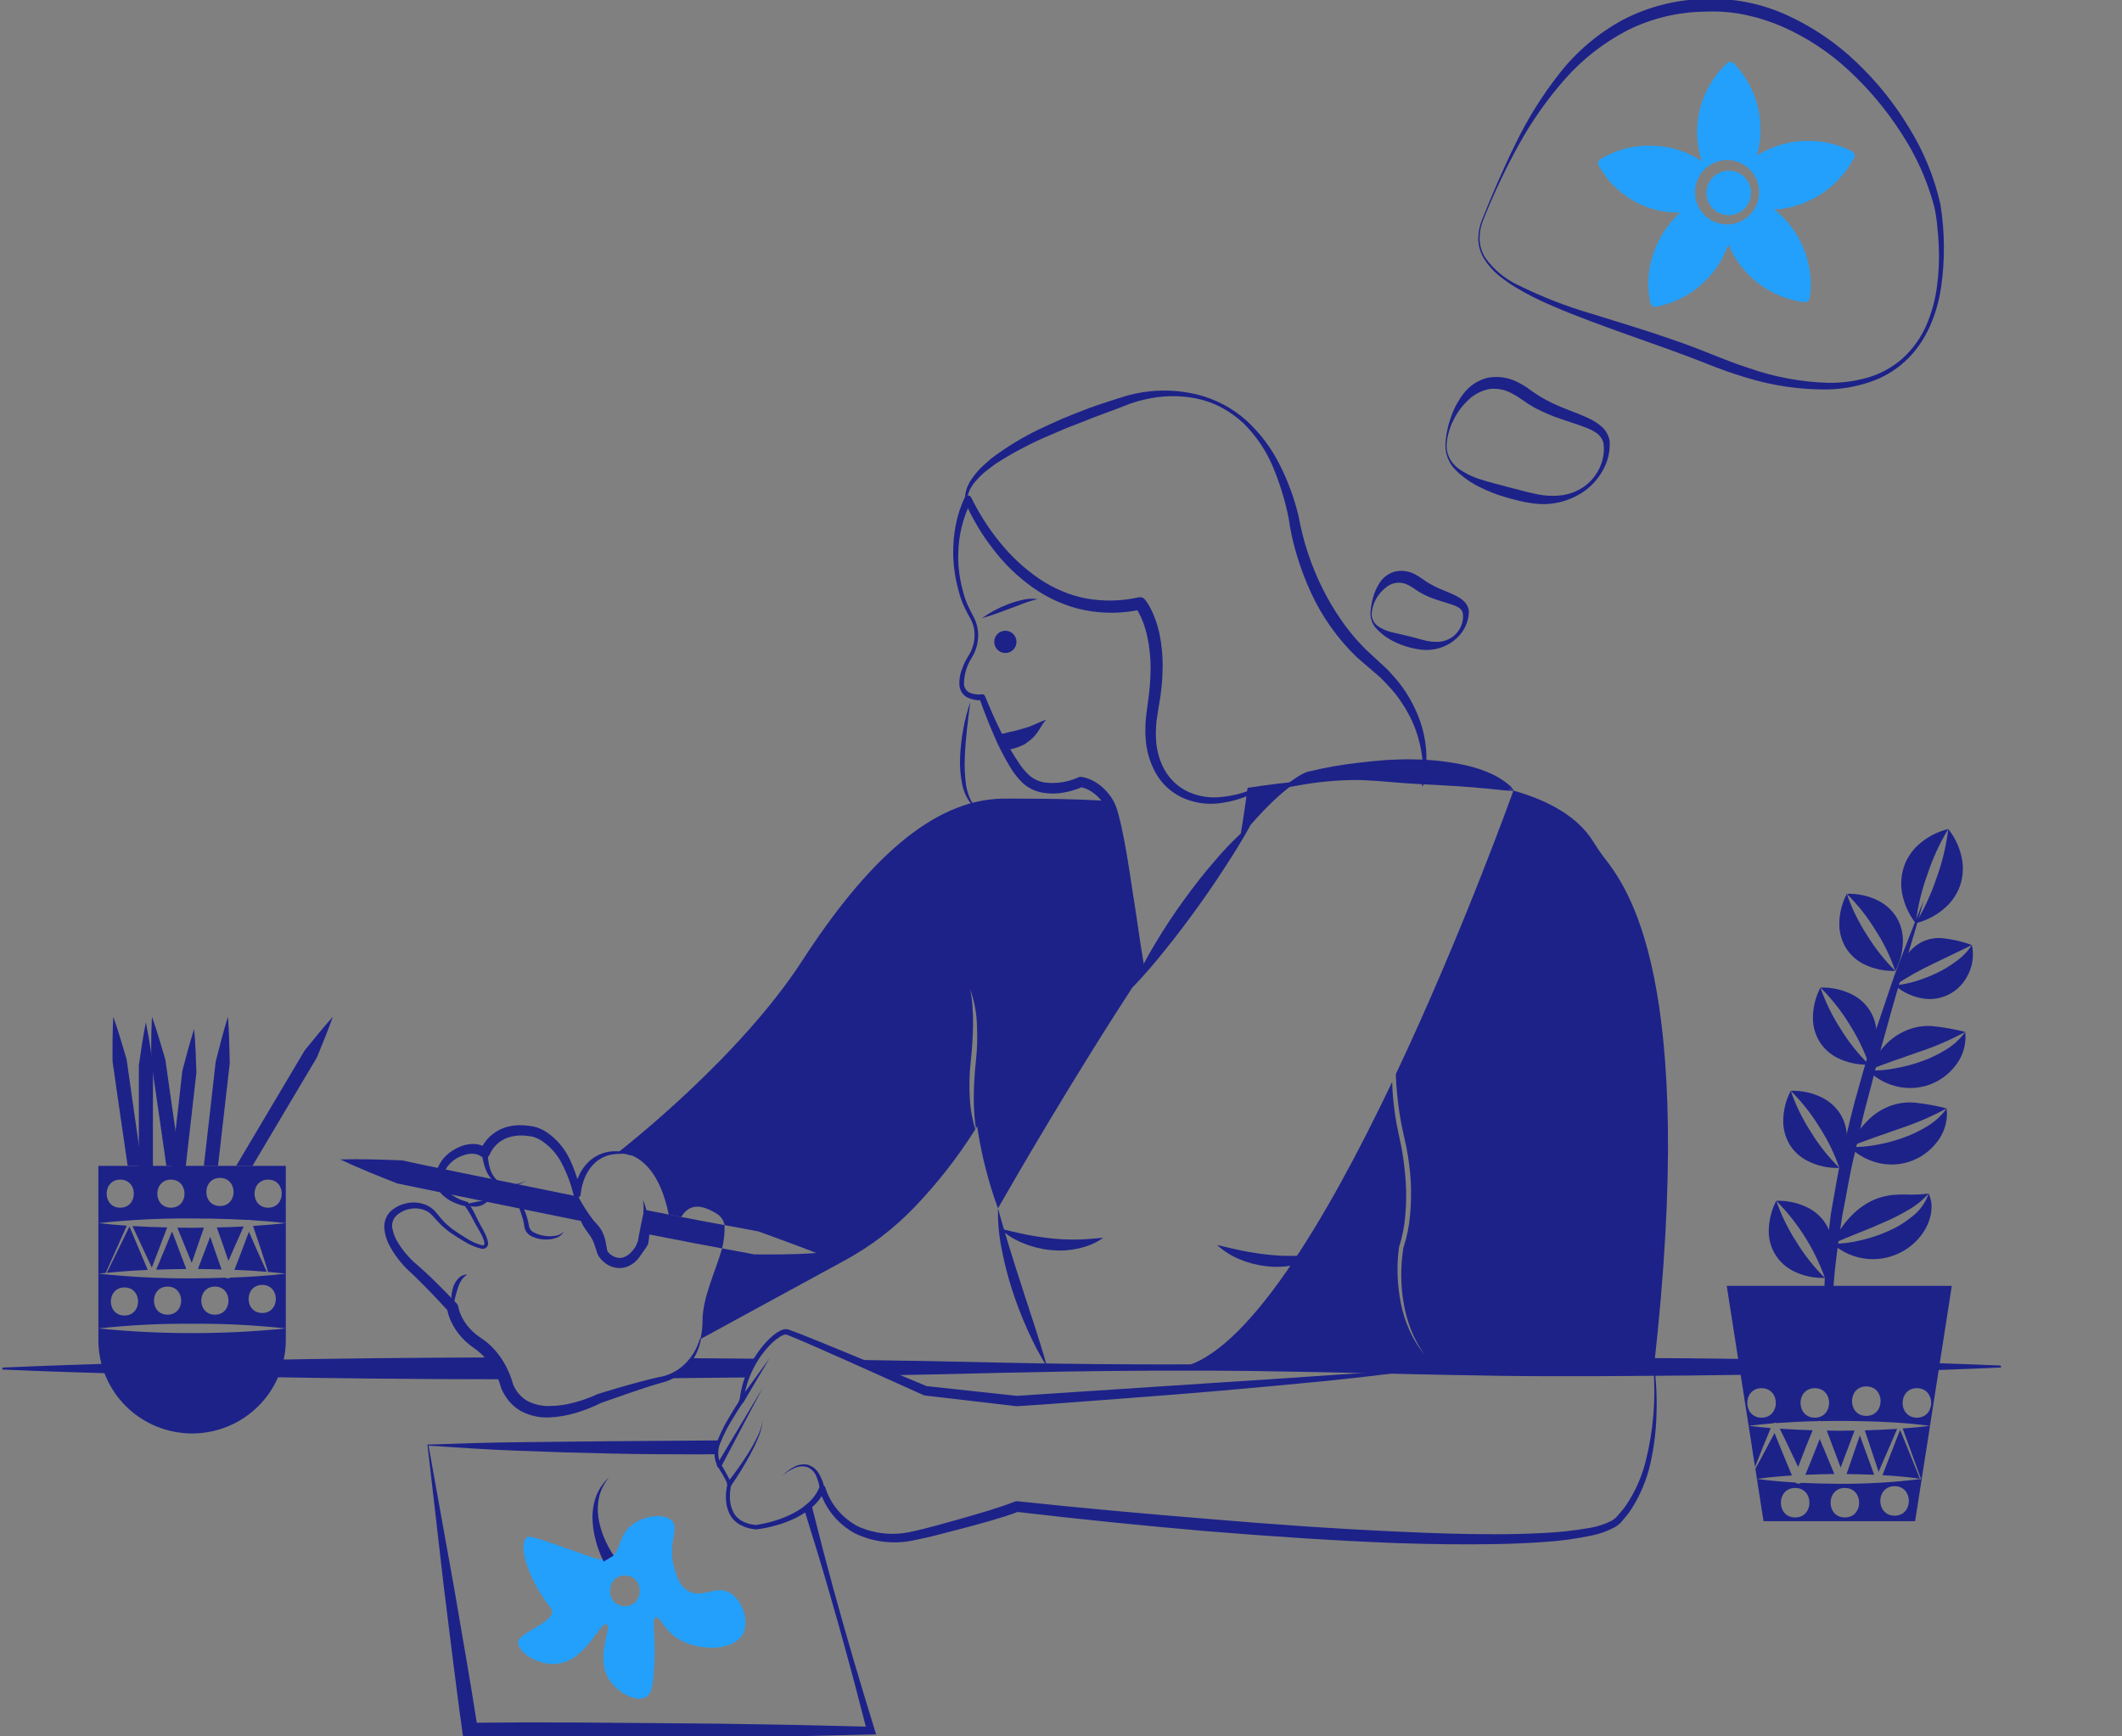 <svg width="286" height="234" viewBox="0 0 286 234" fill="none" xmlns="http://www.w3.org/2000/svg">
<rect x="0" y="0" width="286" height="234" fill="#808080" stroke="none"/>
<g clip-path="url(#clip0_1553_13242)">
<path d="M117.881 233.082C116.906 229.892 115.924 226.708 114.991 223.511C114.058 220.313 113.145 217.109 112.267 213.898C111.382 210.68 110.545 207.455 109.736 204.223L109.349 202.687C109.052 202.966 108.736 203.224 108.402 203.458L108.727 204.506C109.722 207.689 110.697 210.873 111.624 214.077C112.557 217.274 113.458 220.481 114.327 223.697C115.15 226.681 115.918 229.685 116.692 232.683C112.419 232.593 108.146 232.455 103.873 232.4L97.118 232.29L90.369 232.228L76.866 232.124L70.117 232.118L64.261 232.159C63.825 229.327 63.334 226.501 62.864 223.655L61.239 214.194L57.761 194.817L63.846 195.21L66.833 195.375L69.889 195.506C73.955 195.672 78.025 195.796 82.1 195.878C86.172 195.975 90.245 195.989 94.317 195.995C95.064 195.989 95.811 195.982 96.551 195.975C96.575 195.334 96.718 194.703 96.972 194.114L94.303 194.135L82.107 194.224L69.903 194.355L66.847 194.404L63.735 194.479L57.609 194.679L59.808 213.774L61.025 223.545C61.447 226.818 61.848 230.099 62.318 233.372L62.449 234.268L63.362 234.274L70.117 234.329L76.866 234.323L90.369 234.212L97.118 234.15L103.873 234.04C108.374 233.985 112.875 233.833 117.376 233.744L118.082 233.73L117.881 233.082Z" fill="#1D2289"/>
<path d="M98.219 214.567C96.353 213.651 94.603 215.49 92.73 214.381C91.52 213.657 91.126 212.224 90.842 211.17C89.943 207.89 91.616 206.071 90.558 204.947C89.549 203.886 86.804 204.217 85.165 205.512C83.174 207.083 83.755 209.302 82.04 210.04C81.21 210.398 80.505 210.129 77.857 209.185C71.786 207.028 71.275 206.932 70.97 207.214C69.677 208.386 71.565 213.437 74.186 216.614C75.651 218.391 69.726 219.969 69.829 221.361C69.947 222.898 72.83 224.579 75.319 224.187C79.067 223.601 80.913 218.508 81.757 218.908C82.517 219.26 80.298 223.063 81.943 226.075C83.063 228.114 85.753 229.438 87.053 228.714C87.966 228.211 88.055 226.785 88.194 224.001C88.374 220.328 87.807 218.171 88.38 217.964C88.885 217.778 89.424 219.439 91.029 220.603C93.746 222.574 98.821 222.622 100.114 220.224C101.047 218.495 100.038 215.463 98.219 214.567ZM84.218 216.448C81.542 216.448 81.549 212.314 84.218 212.314C86.887 212.314 86.887 216.448 84.218 216.448Z" fill="#23A0FB"/>
<path d="M81.361 210.452C80.896 209.52 80.532 208.542 80.275 207.534C80.01 206.541 79.868 205.521 79.852 204.494C79.85 203.47 80.034 202.454 80.395 201.496C80.784 200.571 81.367 199.739 82.103 199.055C81.481 199.806 81.027 200.68 80.77 201.618C80.556 202.544 80.512 203.501 80.638 204.442C80.779 205.377 81.035 206.292 81.398 207.166C81.748 208.03 82.185 208.855 82.705 209.63L81.361 210.452ZM154.253 130.594C144.85 144.796 136.11 160.032 134.506 162.844C133.198 159.261 132.258 155.555 131.699 151.784C131.699 151.784 131.644 151.88 131.54 152.06C131.445 151.526 131.38 150.988 131.346 150.447C131.27 149.634 131.243 148.814 131.243 148.001C131.252 146.369 131.344 144.738 131.519 143.115C131.705 141.464 131.756 139.8 131.671 138.14C131.63 136.478 131.313 134.834 130.731 133.275C130.916 134.074 131.03 134.888 131.07 135.707C131.137 136.521 131.162 137.337 131.146 138.154C131.118 139.787 131.014 141.415 130.835 143.039C130.652 144.691 130.61 146.356 130.71 148.015C130.779 149.434 131.028 150.84 131.45 152.197C129.07 155.973 126.31 159.499 123.215 162.72C120.469 165.582 117.292 168 113.798 169.886C107.575 173.277 96.761 179.168 94.396 180.464C94.595 179.638 94.693 178.791 94.687 177.942C94.687 174.854 96.498 171.175 97.321 168.239V168.232L101.67 169.045C104.443 169.059 107.222 169.08 110.016 168.853C107.416 167.833 104.823 166.903 102.237 165.951L97.653 165.097C97.597 164.779 97.472 164.476 97.289 164.21C97.105 163.944 96.866 163.72 96.588 163.553C94.445 162.237 92.882 162.237 91.817 164.001L90.13 163.678C89.003 158.117 86.625 156.256 84.979 155.643C84.427 155.419 83.832 155.32 83.237 155.353C83.237 155.353 83.257 155.34 83.292 155.312C84.302 154.526 99.7 142.46 108.1 129.499C116.792 116.082 125.621 107.84 135.011 107.627C135.011 107.627 144.746 107.558 149.51 107.971C150.886 110.259 152.836 124.634 154.253 130.594ZM155.913 184.157C156.108 184.214 156.307 184.26 156.507 184.295H143.903L155.913 184.157ZM167.155 112.795C167.501 110.776 167.833 108.578 168.144 106.18C168.144 106.18 170.82 105.725 174.913 105.312C172.784 106.58 170.108 109.253 167.155 112.795ZM222.912 184.295H159.024C167.992 182.607 178.834 164.256 187.629 145.816C187.677 147.323 187.816 148.826 188.043 150.316C188.251 151.825 188.631 153.307 188.915 154.768C189.173 156.239 189.355 157.722 189.461 159.212C189.555 160.702 189.539 162.197 189.413 163.684C189.305 165.164 189.022 166.626 188.569 168.039L188.562 168.06L188.555 168.095C188.379 169.366 188.317 170.65 188.368 171.933C188.416 173.209 188.569 174.479 188.825 175.73C189.079 176.981 189.476 178.199 190.007 179.361C190.532 180.518 191.207 181.602 192.012 182.586C191.279 181.559 190.671 180.449 190.201 179.279C189.742 178.11 189.403 176.898 189.191 175.661C188.768 173.2 188.749 170.686 189.136 168.219C189.129 168.232 189.129 168.239 189.122 168.253L189.136 168.198C189.612 166.754 189.919 165.261 190.049 163.746C190.189 162.225 190.219 160.696 190.139 159.171C190.042 157.651 189.848 156.139 189.558 154.644C189.253 153.141 188.873 151.694 188.652 150.219C188.37 148.414 188.192 146.594 188.12 144.769C197.205 125.543 203.974 106.545 203.974 106.545C208.724 107.875 212.672 110.052 214.781 113.491C215.184 114.153 215.62 114.795 216.088 115.414C219.22 119.459 228.859 131.497 222.912 184.295Z" fill="#1D2289"/>
<path d="M154.128 130.729C153.495 128.481 153.027 126.195 152.525 123.92L151.131 117.08L150.396 113.678C150.146 112.549 149.89 111.418 149.572 110.33C149.493 110.057 149.417 109.782 149.32 109.529C149.244 109.282 149.147 109.041 149.03 108.809C148.789 108.346 148.484 107.918 148.125 107.539C147.776 107.159 147.373 106.831 146.929 106.566C146.712 106.44 146.485 106.332 146.25 106.245C146.04 106.166 145.823 106.111 145.601 106.08L145.949 106.012C145.113 106.393 144.232 106.663 143.327 106.817C142.407 106.979 141.466 106.982 140.545 106.827C139.582 106.668 138.681 106.247 137.941 105.611C137.272 104.989 136.693 104.278 136.22 103.497C135.321 102.021 134.534 100.479 133.867 98.885C133.186 97.313 132.57 95.726 132.011 94.106L132.413 94.37C131.724 94.418 131.034 94.294 130.406 94.01C130.068 93.841 129.787 93.579 129.594 93.254C129.417 92.939 129.316 92.586 129.298 92.225C129.278 91.564 129.387 90.905 129.617 90.285C129.825 89.678 130.094 89.095 130.42 88.542C131.103 87.556 131.428 86.368 131.343 85.173C131.289 84.583 131.122 84.009 130.85 83.482C130.566 82.96 130.243 82.395 129.984 81.827C129.712 81.256 129.49 80.662 129.322 80.052C129.137 79.451 128.985 78.84 128.867 78.223C128.721 77.609 128.671 76.981 128.571 76.358C128.525 75.73 128.46 75.102 128.47 74.47C128.458 73.203 128.579 71.939 128.829 70.697C129.072 69.434 129.473 68.206 130.024 67.042C130.064 66.96 130.127 66.891 130.204 66.843C130.282 66.795 130.371 66.769 130.463 66.769C130.554 66.77 130.644 66.796 130.721 66.844C130.798 66.893 130.86 66.962 130.9 67.044L130.924 67.094C131.982 69.249 133.284 71.275 134.805 73.134C136.304 74.99 138.064 76.62 140.032 77.973C141.005 78.639 142.044 79.204 143.133 79.658C144.209 80.121 145.336 80.459 146.49 80.665C148.806 81.069 151.179 81.012 153.473 80.498L153.519 80.489C153.658 80.461 153.803 80.472 153.937 80.519C154.072 80.567 154.19 80.651 154.28 80.761C154.566 81.112 154.814 81.491 155.021 81.893C155.221 82.261 155.398 82.641 155.55 83.03C155.853 83.792 156.093 84.577 156.268 85.378C156.59 86.956 156.734 88.564 156.696 90.173C156.669 91.76 156.512 93.342 156.226 94.903C156.082 95.702 155.992 96.404 155.877 97.147C155.834 97.514 155.81 97.883 155.805 98.252C155.774 98.619 155.771 98.988 155.797 99.355C155.821 100.809 156.178 102.238 156.841 103.534C157.503 104.811 158.537 105.858 159.807 106.538C161.121 107.212 162.591 107.526 164.066 107.449C165.576 107.354 167.063 107.033 168.477 106.497L168.505 106.486C168.549 106.47 168.597 106.466 168.644 106.474C168.691 106.483 168.735 106.503 168.771 106.534C168.807 106.564 168.835 106.604 168.851 106.648C168.867 106.693 168.871 106.741 168.862 106.787C168.54 108.556 168.224 110.323 167.883 112.084C167.879 112.104 167.867 112.122 167.85 112.134C167.833 112.146 167.811 112.15 167.791 112.146C167.771 112.142 167.754 112.13 167.743 112.114C167.731 112.098 167.726 112.078 167.728 112.058C167.907 110.272 168.112 108.493 168.311 106.715L168.697 107.006C167.251 107.68 165.703 108.109 164.115 108.275C162.48 108.437 160.83 108.165 159.335 107.485C157.812 106.775 156.555 105.602 155.745 104.134C154.947 102.689 154.489 101.082 154.407 99.435C154.367 99.031 154.357 98.626 154.377 98.221C154.371 97.818 154.385 97.414 154.42 97.011C154.514 96.223 154.603 95.388 154.711 94.661C154.939 93.172 155.06 91.668 155.074 90.161C155.089 88.675 154.936 87.192 154.62 85.74C154.463 85.03 154.251 84.333 153.985 83.655C153.857 83.324 153.708 83.001 153.539 82.688C153.391 82.401 153.219 82.129 153.023 81.873L153.83 82.135C151.316 82.692 148.712 82.722 146.186 82.223C144.925 81.975 143.696 81.583 142.525 81.057C141.355 80.545 140.241 79.915 139.2 79.177C137.14 77.714 135.318 75.943 133.799 73.927C132.261 71.949 130.984 69.782 129.998 67.48L130.898 67.532C129.806 69.689 129.212 72.063 129.161 74.478C129.109 75.697 129.199 76.918 129.43 78.116C129.536 78.717 129.675 79.312 129.846 79.899C129.999 80.487 130.203 81.06 130.457 81.612C130.705 82.177 130.992 82.694 131.292 83.265C131.576 83.85 131.755 84.48 131.819 85.127C131.927 86.427 131.589 87.724 130.863 88.808C130.255 89.826 129.93 90.988 129.923 92.172C129.932 92.427 130.012 92.674 130.154 92.886C130.296 93.098 130.495 93.266 130.728 93.372C131.25 93.568 131.813 93.635 132.368 93.567C132.451 93.56 132.534 93.58 132.605 93.624C132.675 93.668 132.73 93.733 132.761 93.81L132.77 93.832C133.395 95.39 134.085 96.937 134.824 98.446C135.539 99.952 136.367 101.402 137.3 102.785C137.724 103.447 138.235 104.049 138.821 104.574C139.392 105.032 140.072 105.334 140.796 105.451C142.346 105.646 143.92 105.407 145.341 104.761L145.402 104.736C145.492 104.698 145.591 104.683 145.689 104.693C146.047 104.733 146.399 104.821 146.734 104.953C147.045 105.072 147.345 105.218 147.63 105.389C148.186 105.728 148.689 106.147 149.123 106.631C149.562 107.102 149.929 107.635 150.212 108.213C150.352 108.504 150.467 108.807 150.555 109.117C150.658 109.412 150.729 109.7 150.805 109.989C151.402 112.293 151.776 114.587 152.151 116.892L153.215 123.797C153.539 126.102 153.889 128.4 154.282 130.693C154.284 130.703 154.283 130.714 154.281 130.724C154.279 130.734 154.275 130.743 154.269 130.752C154.263 130.761 154.256 130.768 154.247 130.773C154.238 130.779 154.228 130.783 154.218 130.785C154.199 130.788 154.179 130.784 154.163 130.774C154.146 130.763 154.134 130.747 154.128 130.729Z" fill="#1D2289"/>
<path d="M130.78 94.572C130.611 95.821 130.464 97.064 130.323 98.305C130.193 99.546 130.078 100.786 130.038 102.025C129.976 103.256 130.028 104.491 130.195 105.713C130.281 106.318 130.443 106.909 130.677 107.473C130.903 108.05 131.28 108.555 131.768 108.938C131.19 108.641 130.713 108.181 130.398 107.615C130.078 107.051 129.845 106.443 129.707 105.81C129.44 104.559 129.338 103.279 129.401 102.002C129.508 99.473 129.973 96.972 130.78 94.572ZM130.4 68.117C130.238 67.834 130.135 67.522 130.098 67.199C130.06 66.875 130.088 66.548 130.181 66.236L130.309 65.766L130.51 65.331C130.58 65.187 130.646 65.038 130.724 64.898L130.993 64.506C131.351 63.983 131.756 63.493 132.202 63.042C132.654 62.605 133.134 62.202 133.606 61.784C135.595 60.285 137.725 58.982 139.966 57.893C141.084 57.364 142.215 56.858 143.345 56.355C144.488 55.887 145.638 55.436 146.791 54.992C147.946 54.57 149.119 54.206 150.286 53.82C150.876 53.643 151.445 53.443 152.076 53.269C152.688 53.105 153.307 52.974 153.933 52.875C156.417 52.468 158.958 52.571 161.401 53.178C163.834 53.789 166.083 54.977 167.956 56.639C169.805 58.328 171.328 60.339 172.451 62.574C173.58 64.798 174.444 67.147 175.024 69.573L175.035 69.639C175.638 72.968 176.708 76.197 178.214 79.23C178.955 80.743 179.814 82.197 180.783 83.578C181.246 84.282 181.78 84.929 182.301 85.588C182.831 86.239 183.424 86.835 183.996 87.448L185.872 89.179L186.855 90.092C187.19 90.387 187.464 90.749 187.77 91.074C188.976 92.402 189.971 93.906 190.72 95.534C192.273 98.751 192.662 102.405 191.82 105.875C191.815 105.894 191.802 105.91 191.785 105.921C191.768 105.932 191.748 105.935 191.728 105.931C191.709 105.928 191.691 105.916 191.68 105.9C191.668 105.884 191.663 105.864 191.666 105.844L191.667 105.835C191.889 104.141 191.82 102.421 191.464 100.75C191.142 99.094 190.558 97.501 189.733 96.028C189.541 95.656 189.326 95.296 189.087 94.952C188.85 94.606 188.636 94.247 188.383 93.915C187.876 93.249 187.326 92.616 186.737 92.021C186.438 91.728 186.176 91.401 185.848 91.136L184.893 90.317L182.889 88.588C180.315 86.111 178.226 83.179 176.727 79.941C175.981 78.337 175.35 76.683 174.838 74.991C174.31 73.297 173.921 71.563 173.678 69.806L173.689 69.871C173.219 67.511 172.517 65.203 171.594 62.981C170.667 60.755 169.306 58.735 167.59 57.038C166.707 56.217 165.725 55.509 164.666 54.932C163.599 54.367 162.458 53.954 161.277 53.703C158.911 53.233 156.47 53.291 154.13 53.873C153.55 54.006 152.978 54.17 152.415 54.364C151.874 54.554 151.3 54.801 150.728 55.017L147.284 56.302C146.153 56.756 145.02 57.202 143.879 57.632L140.527 59.069C138.319 60.056 136.19 61.21 134.159 62.522C133.685 62.882 133.194 63.231 132.734 63.61C132.283 63.994 131.864 64.414 131.48 64.864L131.193 65.203C131.11 65.322 131.041 65.45 130.961 65.572L130.729 65.946L130.568 66.348C130.337 66.881 130.323 67.483 130.529 68.026L130.536 68.042C130.545 68.06 130.546 68.081 130.54 68.099C130.533 68.118 130.52 68.133 130.503 68.143C130.486 68.152 130.466 68.155 130.446 68.15C130.427 68.145 130.411 68.133 130.4 68.117ZM132.351 83.302C133.442 82.52 134.632 81.886 135.891 81.417C136.52 81.176 137.166 80.983 137.824 80.839C138.486 80.67 139.176 80.638 139.85 80.746C139.206 80.887 138.574 81.077 137.96 81.317L136.118 82.011C134.885 82.472 133.655 82.949 132.351 83.302ZM135.802 87.695C136.05 87.686 136.285 87.582 136.457 87.404C136.63 87.226 136.726 86.988 136.726 86.741C136.726 86.493 136.63 86.256 136.457 86.078C136.285 85.9 136.05 85.795 135.802 85.787C135.553 85.795 135.318 85.9 135.146 86.078C134.973 86.256 134.877 86.493 134.877 86.741C134.877 86.988 134.973 87.226 135.146 87.404C135.318 87.582 135.553 87.686 135.802 87.695ZM134 99C134.946 99.024 135.796 98.673 136.726 98.5C137.182 98.411 138.044 98.125 138.5 98C138.959 97.882 140.509 97.114 141 97C140.259 97.683 140 99 138.5 100C138 100.5 136.305 101.053 135.802 101C135.297 100.958 134.436 99.257 134 99Z" fill="#1D2289"/>
<path d="M189.139 168.197V168.218C189.132 168.232 189.132 168.239 189.125 168.253L189.139 168.197Z" fill="white"/>
<path d="M152.617 133.091C153.524 130.995 154.58 128.966 155.778 127.02C156.939 125.065 158.203 123.179 159.529 121.336C160.858 119.497 162.253 117.703 163.751 115.987C165.224 114.235 166.843 112.609 168.588 111.126C167.477 113.142 166.284 115.062 165.045 116.955C163.818 118.856 162.533 120.712 161.212 122.543C159.887 124.372 158.529 126.177 157.102 127.937C155.686 129.705 154.225 131.441 152.617 133.091Z" fill="#1D2289"/>
<path d="M203.975 106.545C194.717 103.94 182.43 104.554 174.914 105.311C175.365 105.036 175.848 104.816 176.352 104.657C176.352 104.657 197.814 100.881 203.975 106.545Z" fill="white"/>
<path d="M204.07 106.595C203.779 106.56 203.486 106.542 203.192 106.541C202.836 106.528 202.48 106.496 202.127 106.444C201.521 106.385 200.916 106.334 200.318 106.258C199.714 106.21 199.112 106.166 198.514 106.1C197.913 106.051 197.309 106.028 196.712 105.967L193.107 105.755C191.903 105.709 190.702 105.637 189.496 105.553C187.088 105.382 184.657 105.088 182.224 105.119C179.791 105.163 177.366 105.408 174.973 105.85L172.539 106.283L174.641 104.846C175.114 104.51 175.627 104.234 176.168 104.024L176.242 104.006C178.561 103.442 180.914 103.028 183.288 102.767C184.472 102.622 185.661 102.514 186.854 102.423C188.047 102.366 189.246 102.301 190.446 102.338C192.864 102.354 195.274 102.627 197.634 103.152C198.829 103.419 199.991 103.811 201.103 104.322C201.659 104.585 202.191 104.894 202.695 105.246C202.948 105.417 203.179 105.627 203.417 105.812C203.559 105.931 203.685 106.067 203.794 106.216C203.906 106.37 203.982 106.499 204.07 106.595ZM203.889 106.494C203.761 106.416 203.623 106.356 203.478 106.317C203.366 106.284 203.258 106.238 203.158 106.179C202.894 106.057 202.646 105.917 202.378 105.814C201.845 105.608 201.301 105.432 200.748 105.287C199.636 105.012 198.505 104.822 197.365 104.72C195.066 104.514 192.756 104.446 190.448 104.514C188.131 104.567 185.802 104.641 183.469 104.772C181.14 104.914 178.798 105.126 176.472 105.307L176.545 105.29C176.077 105.395 175.624 105.559 175.196 105.777L174.864 104.772C177.317 104.715 179.756 104.631 182.193 104.438C184.628 104.25 187.072 103.878 189.536 103.818C190.151 103.809 190.768 103.786 191.383 103.824C191.998 103.849 192.614 103.863 193.228 103.933C193.842 103.994 194.456 104.038 195.069 104.114C195.681 104.203 196.292 104.282 196.902 104.383C198.121 104.589 199.329 104.856 200.521 105.184C201.116 105.356 201.704 105.554 202.29 105.743C202.531 105.849 202.767 105.967 202.996 106.097C203.281 106.256 203.58 106.388 203.889 106.494ZM134.773 165.569C135.977 165.862 137.124 166.133 138.27 166.369C139.418 166.59 140.555 166.771 141.695 166.887C142.264 166.964 142.835 166.974 143.407 167.022C143.978 167.02 144.556 167.067 145.133 167.04C146.299 167.049 147.449 166.888 148.7 166.816C147.669 167.524 146.505 168.014 145.278 168.258C144.048 168.53 142.782 168.595 141.531 168.449C140.285 168.324 139.065 168.016 137.909 167.537C136.749 167.083 135.685 166.415 134.773 165.569ZM164.03 167.769C165.235 168.062 166.381 168.333 167.527 168.57C168.675 168.791 169.812 168.972 170.952 169.087C171.521 169.164 172.092 169.175 172.664 169.222C173.235 169.22 173.813 169.268 174.39 169.24C175.556 169.25 176.706 169.089 177.957 169.017C176.926 169.724 175.762 170.215 174.535 170.458C173.305 170.73 172.039 170.795 170.788 170.65C169.542 170.524 168.322 170.217 167.166 169.738C166.006 169.283 164.942 168.616 164.03 167.769ZM66.433 182.931C67.126 183.821 67.674 184.814 68.058 185.873H67.719C56.504 185.866 45.292 185.758 34.081 185.549C22.866 185.322 11.651 185.046 0.436 184.571C0.418 184.57 0.4 184.566 0.383 184.559C0.367 184.551 0.352 184.54 0.339 184.526C0.327 184.513 0.318 184.497 0.312 184.48C0.306 184.462 0.304 184.444 0.305 184.426C0.307 184.392 0.322 184.36 0.346 184.336C0.37 184.312 0.402 184.297 0.436 184.295C11.651 183.806 22.86 183.523 34.075 183.289C44.861 183.075 55.647 182.956 66.433 182.931ZM101.952 183.103C101.446 183.898 101.025 184.743 100.694 185.625C97.077 185.666 93.464 185.703 89.852 185.735C91.252 185.224 92.45 184.277 93.268 183.034C96.165 183.055 99.059 183.078 101.952 183.103ZM269.7 184.164C269.7 184.181 269.697 184.199 269.691 184.215C269.684 184.231 269.675 184.246 269.662 184.258C269.65 184.27 269.635 184.28 269.619 184.286C269.603 184.293 269.586 184.296 269.568 184.295C258.36 184.791 247.145 185.087 235.93 185.26L227.522 185.37L223.021 185.404L219.108 185.432C216.307 185.453 213.5 185.473 210.7 185.459C207.893 185.466 205.088 185.45 202.285 185.411C196.83 185.336 191.374 185.212 185.919 185.087C180.166 184.956 174.407 184.832 168.647 184.757C157.432 184.639 146.217 184.743 135.002 185.005C129.976 185.136 124.949 185.246 119.922 185.335C118.45 184.695 116.783 183.978 115.124 183.261C121.748 183.351 128.374 183.475 135.002 183.633C146.217 183.875 157.432 183.932 168.647 183.806C179.855 183.633 191.07 183.254 202.285 183.068C205.086 183.027 207.888 183.004 210.693 182.999C213.5 182.979 216.301 182.992 219.108 183.006L227.515 183.048L235.93 183.144C247.138 183.289 258.353 183.551 269.568 184.019C269.586 184.02 269.604 184.025 269.621 184.032C269.637 184.04 269.652 184.051 269.664 184.065C269.676 184.078 269.686 184.094 269.692 184.111C269.698 184.128 269.7 184.146 269.7 184.164Z" fill="#1D2289"/>
<path d="M192.025 184.51C187.473 185.156 182.899 185.674 178.327 186.141C173.752 186.587 169.175 187.009 164.596 187.408C160.018 187.817 155.434 188.147 150.852 188.505C146.268 188.844 141.688 189.217 137.1 189.504L137.094 189.504C137.054 189.507 137.014 189.506 136.975 189.501L124.653 188.059L124.643 188.058C124.583 188.051 124.523 188.034 124.468 188.009C119.596 185.817 114.728 183.614 109.838 181.472C108.617 180.943 107.385 180.396 106.167 179.92C105.785 179.674 105.195 180.082 104.695 180.439C104.186 180.835 103.719 181.283 103.302 181.775C101.593 183.771 100.515 186.228 100.206 188.834C100.202 188.877 100.187 188.918 100.164 188.955C99.596 189.817 99.04 190.687 98.52 191.574C97.989 192.448 97.531 193.364 97.15 194.312C96.938 194.751 96.82 195.23 96.805 195.716C96.79 196.203 96.876 196.688 97.06 197.139C97.609 198.021 98.111 198.932 98.564 199.867C98.584 199.92 98.587 199.978 98.573 200.033L98.572 200.036C98.419 200.657 98.355 201.297 98.381 201.935C98.396 202.563 98.546 203.181 98.822 203.746C99.097 204.297 99.544 204.743 100.097 205.018C100.371 205.165 100.662 205.279 100.963 205.357C101.266 205.438 101.589 205.465 101.9 205.52L101.842 205.52C102.717 205.393 103.58 205.198 104.425 204.937C105.269 204.682 106.089 204.352 106.873 203.949C107.262 203.752 107.637 203.528 107.995 203.28C108.356 203.039 108.663 202.736 109.001 202.47C109.628 201.902 110.12 201.201 110.44 200.419C110.472 200.34 110.528 200.272 110.599 200.226C110.671 200.179 110.755 200.155 110.841 200.158C110.927 200.161 111.009 200.19 111.078 200.241C111.146 200.293 111.197 200.364 111.223 200.445L111.234 200.477C111.961 202.738 113.555 204.622 115.669 205.718C117.848 206.689 120.278 206.949 122.614 206.461C124.952 205.978 127.389 205.254 129.76 204.596C132.125 203.907 134.56 203.227 136.771 202.363L136.787 202.357C136.898 202.314 137.017 202.298 137.136 202.311C145.695 203.227 154.28 203.996 162.863 204.696C171.443 205.426 180.035 206.035 188.631 206.413C192.927 206.619 197.226 206.764 201.52 206.758C203.667 206.754 205.812 206.71 207.949 206.594C210.075 206.501 212.192 206.269 214.288 205.898C215.298 205.731 216.277 205.412 217.191 204.952C217.391 204.841 217.578 204.708 217.748 204.556L218.265 203.977C218.618 203.595 218.939 203.185 219.225 202.752C220.394 200.995 221.257 199.055 221.779 197.012C222.837 192.864 223.194 188.569 222.837 184.304C222.834 184.283 222.84 184.262 222.853 184.246C222.866 184.23 222.885 184.219 222.906 184.217C222.927 184.215 222.947 184.222 222.963 184.234C222.979 184.247 222.99 184.265 222.993 184.285C223.253 186.427 223.341 188.586 223.256 190.742C223.19 192.909 222.919 195.065 222.446 197.181C221.97 199.327 221.128 201.376 219.957 203.238C219.664 203.71 219.333 204.158 218.968 204.577L218.426 205.216C218.204 205.432 217.958 205.622 217.692 205.781C216.698 206.327 215.626 206.715 214.512 206.933C212.375 207.383 210.208 207.676 208.028 207.809C205.863 207.964 203.698 208.045 201.534 208.087C197.207 208.167 192.886 208.097 188.569 207.964C179.936 207.648 171.324 207.047 162.723 206.354C154.125 205.614 145.541 204.742 136.971 203.738L137.335 203.685C136.112 204.17 134.927 204.52 133.722 204.874C132.521 205.223 131.319 205.553 130.115 205.874L126.499 206.813C125.306 207.128 124.065 207.4 122.806 207.646C120.225 208.125 117.559 207.768 115.198 206.626C114.048 205.996 113.035 205.147 112.215 204.127C111.395 203.106 110.786 201.935 110.421 200.679L111.215 200.737C110.832 201.619 110.256 202.405 109.53 203.037C109.156 203.323 108.806 203.645 108.412 203.897C108.023 204.154 107.617 204.384 107.197 204.586C106.366 204.989 105.501 205.316 104.611 205.563C103.725 205.816 102.82 205.999 101.906 206.11L101.888 206.112C101.874 206.113 101.86 206.113 101.846 206.11C101.502 206.043 101.152 206.013 100.812 205.919C100.467 205.826 100.134 205.693 99.821 205.521C99.171 205.187 98.647 204.654 98.325 204C98.017 203.361 97.852 202.664 97.839 201.956C97.816 201.261 97.893 200.566 98.067 199.893L98.075 200.062C97.886 199.595 97.658 199.145 97.395 198.715C97.106 198.274 96.842 197.816 96.604 197.346C96.368 196.836 96.269 196.274 96.316 195.714C96.372 195.177 96.503 194.649 96.705 194.147C97.088 193.171 97.549 192.226 98.082 191.323C98.599 190.418 99.15 189.536 99.711 188.662L99.669 188.782C99.96 186.055 101.057 183.477 102.821 181.372C103.254 180.835 103.741 180.343 104.274 179.904C104.553 179.675 104.856 179.477 105.178 179.314C105.362 179.221 105.56 179.159 105.763 179.129C105.89 179.111 106.019 179.116 106.144 179.142C106.241 179.17 106.337 179.199 106.414 179.227C107.698 179.688 108.923 180.193 110.168 180.692C115.126 182.699 120.051 184.776 124.983 186.837L124.797 186.787L137.132 188.115L137.007 188.112L164.512 186.302C169.097 186.015 173.681 185.712 178.264 185.39L185.138 184.918L192.005 184.355C192.025 184.352 192.046 184.358 192.063 184.371C192.079 184.384 192.09 184.402 192.093 184.423C192.094 184.443 192.088 184.464 192.076 184.48C192.063 184.496 192.045 184.507 192.025 184.51Z" fill="#1D2289"/>
<path d="M105.421 198.888C105.867 198.425 106.382 198.033 106.947 197.726C107.526 197.382 108.212 197.262 108.874 197.39C109.539 197.597 110.095 198.056 110.422 198.668C110.578 198.961 110.719 199.266 110.846 199.572L111.141 200.514C111.154 200.555 111.158 200.597 111.155 200.639C111.151 200.681 111.139 200.722 111.119 200.759C111.099 200.797 111.073 200.83 111.04 200.857C111.008 200.884 110.97 200.904 110.93 200.917C110.889 200.929 110.847 200.934 110.805 200.93C110.763 200.926 110.722 200.914 110.684 200.895C110.647 200.875 110.613 200.848 110.586 200.816C110.559 200.784 110.539 200.746 110.526 200.706C110.523 200.697 110.521 200.689 110.519 200.68L110.512 200.647L110.311 199.748C110.218 199.46 110.114 199.174 109.997 198.896C109.766 198.354 109.331 197.924 108.785 197.698C108.194 197.538 107.565 197.6 107.016 197.871C106.435 198.126 105.897 198.469 105.421 198.888ZM98.06 199.772C99.065 198.504 100.001 197.182 100.862 195.813C101.294 195.128 101.688 194.421 102.042 193.693C102.421 192.975 102.676 192.198 102.796 191.396C102.728 192.211 102.523 193.009 102.19 193.757C101.881 194.514 101.53 195.254 101.14 195.973C100.362 197.413 99.506 198.81 98.575 200.157C98.527 200.227 98.452 200.276 98.368 200.291C98.284 200.307 98.198 200.289 98.127 200.241C98.057 200.192 98.008 200.118 97.993 200.035C97.977 199.951 97.995 199.865 98.044 199.794L98.056 199.778L98.06 199.772ZM96.659 197.299L102.796 187.031L97.22 197.613C97.2 197.65 97.174 197.683 97.141 197.71C97.109 197.737 97.071 197.757 97.031 197.77C96.99 197.782 96.948 197.787 96.906 197.783C96.864 197.779 96.823 197.767 96.785 197.747C96.748 197.728 96.715 197.701 96.688 197.669C96.661 197.636 96.64 197.599 96.628 197.559C96.615 197.519 96.611 197.476 96.615 197.434C96.618 197.392 96.63 197.352 96.65 197.314L96.659 197.299ZM99.664 188.631L103.723 183.035L100.203 188.982C100.159 189.055 100.088 189.108 100.006 189.13C99.923 189.151 99.835 189.139 99.761 189.095C99.688 189.052 99.635 188.981 99.613 188.899C99.592 188.817 99.604 188.729 99.648 188.656C99.653 188.647 99.658 188.639 99.664 188.631ZM84.947 155.714C84.561 155.54 84.14 155.462 83.718 155.487C83.294 155.488 82.872 155.52 82.454 155.584C81.643 155.738 80.886 156.102 80.26 156.638C79.658 157.187 79.181 157.859 78.864 158.608C78.538 159.355 78.335 160.149 78.262 160.961C78.252 161.076 78.201 161.183 78.119 161.264C78.037 161.345 77.929 161.395 77.814 161.404C77.698 161.413 77.584 161.38 77.49 161.313C77.397 161.246 77.33 161.147 77.302 161.036L77.299 161.02C76.956 159.564 76.432 158.156 75.74 156.829C75.097 155.544 74.119 154.454 72.909 153.673C72.621 153.497 72.315 153.354 71.995 153.246C71.851 153.195 71.702 153.158 71.551 153.137L71.004 153.068C70.312 152.975 69.608 153.009 68.928 153.168C68.285 153.31 67.684 153.602 67.175 154.019C66.667 154.437 66.265 154.969 66.002 155.571L65.975 155.634C65.903 155.799 65.769 155.928 65.601 155.994C65.434 156.06 65.247 156.057 65.081 155.985C65.034 155.964 64.989 155.938 64.947 155.908C64.59 155.639 64.158 155.488 63.711 155.474C63.218 155.474 62.73 155.571 62.274 155.759C61.296 156.101 60.483 156.797 59.996 157.709L59.968 157.763L59.916 157.878L59.843 158.055C59.8 158.171 59.763 158.289 59.732 158.408C59.672 158.638 59.646 158.876 59.654 159.113C59.681 159.59 59.868 160.043 60.186 160.4C60.933 161.165 61.884 161.701 62.926 161.948L62.953 161.955C63.021 161.974 63.08 162.015 63.12 162.073C63.558 162.727 63.941 163.416 64.266 164.133C64.434 164.481 64.594 164.824 64.784 165.145C64.979 165.483 65.175 165.822 65.344 166.18C65.532 166.545 65.669 166.933 65.752 167.335C65.797 167.464 65.804 167.602 65.774 167.735C65.744 167.867 65.677 167.989 65.581 168.085C65.485 168.182 65.363 168.25 65.23 168.281C65.097 168.312 64.959 168.306 64.829 168.262C64.046 168.073 63.3 167.757 62.619 167.328C61.939 166.937 61.29 166.522 60.639 166.077C59.999 165.608 59.41 165.073 58.88 164.482C58.613 164.198 58.355 163.877 58.114 163.648C57.862 163.412 57.569 163.223 57.249 163.09C56.597 162.834 55.882 162.777 55.197 162.927C54.522 163.058 53.897 163.376 53.394 163.845C53.177 164.066 53.017 164.337 52.928 164.633C52.839 164.929 52.823 165.243 52.882 165.547C53.011 166.23 53.27 166.882 53.646 167.467C54.026 168.093 54.464 168.683 54.954 169.228C55.199 169.503 55.455 169.77 55.716 170.016L56.575 170.762C57.164 171.283 57.736 171.814 58.291 172.357C59.407 173.443 60.49 174.546 61.565 175.673C61.664 175.777 61.73 175.908 61.754 176.05L61.764 176.107C61.856 176.564 62.008 177.008 62.217 177.426C62.434 177.869 62.7 178.286 63.01 178.671C63.319 179.061 63.669 179.418 64.053 179.735C64.439 180.075 64.829 180.293 65.354 180.683C66.307 181.423 67.119 182.326 67.752 183.351C68.391 184.367 68.87 185.475 69.171 186.636L69.126 186.492C69.488 187.43 70.148 188.225 71.005 188.755C71.923 189.249 72.952 189.498 73.995 189.48C75.109 189.475 76.218 189.325 77.294 189.035C78.392 188.752 79.461 188.371 80.49 187.898L80.53 187.879C80.547 187.872 80.564 187.865 80.581 187.86C81.918 187.444 83.253 187.036 84.603 186.665C85.953 186.291 87.298 185.918 88.684 185.612C90.013 185.413 91.247 184.813 92.223 183.894C93.212 182.946 93.935 181.757 94.321 180.445C94.327 180.425 94.341 180.408 94.359 180.398C94.378 180.389 94.399 180.386 94.419 180.392C94.438 180.398 94.454 180.41 94.464 180.427C94.474 180.444 94.478 180.463 94.474 180.483C94.212 181.891 93.565 183.2 92.605 184.266C92.116 184.807 91.548 185.271 90.92 185.643C90.602 185.83 90.267 185.988 89.92 186.114C89.559 186.232 89.193 186.346 88.882 186.421C87.563 186.795 86.242 187.248 84.928 187.698L80.986 189.068L81.076 189.03C79.985 189.585 78.846 190.039 77.672 190.388C76.482 190.755 75.25 190.966 74.005 191.015C72.68 191.076 71.362 190.778 70.193 190.152C69.6 189.809 69.069 189.368 68.623 188.848C68.198 188.33 67.846 187.756 67.578 187.142L67.562 187.101L67.532 186.999C67.26 186.028 66.854 185.1 66.326 184.242C65.799 183.385 65.125 182.627 64.336 182.002C63.984 181.723 63.421 181.371 62.986 180.97C62.527 180.574 62.111 180.132 61.745 179.65C61.373 179.166 61.056 178.644 60.799 178.091C60.525 177.516 60.337 176.905 60.24 176.276L60.439 176.71C59.407 175.582 58.35 174.461 57.277 173.373C56.738 172.831 56.2 172.288 55.651 171.766C55.374 171.496 55.11 171.277 54.792 170.962C54.502 170.669 54.234 170.368 53.977 170.057C53.458 169.435 52.997 168.765 52.603 168.057C52.175 167.322 51.903 166.507 51.805 165.662C51.759 165.204 51.813 164.741 51.962 164.305C52.12 163.864 52.385 163.47 52.734 163.156C53.393 162.595 54.199 162.232 55.057 162.108C55.901 161.968 56.767 162.081 57.546 162.433C57.933 162.616 58.284 162.867 58.582 163.173C58.883 163.494 59.091 163.789 59.34 164.079C59.819 164.657 60.364 165.177 60.966 165.627C61.582 166.064 62.227 166.493 62.88 166.883C63.5 167.289 64.18 167.596 64.896 167.792C65.611 168.009 65.191 167.013 64.895 166.398C64.731 166.061 64.537 165.734 64.343 165.407C64.137 165.066 63.952 164.72 63.774 164.379C63.439 163.702 63.048 163.054 62.604 162.443L62.797 162.568C62.207 162.45 61.633 162.262 61.088 162.008C60.52 161.756 60.003 161.401 59.564 160.962C59.092 160.482 58.794 159.859 58.717 159.191C58.684 158.86 58.7 158.526 58.764 158.199C58.795 158.041 58.834 157.884 58.882 157.729L58.959 157.507L59.001 157.393L59.076 157.23L59.048 157.284C59.308 156.68 59.692 156.136 60.175 155.687C60.65 155.249 61.193 154.891 61.783 154.625C62.39 154.33 63.054 154.171 63.729 154.159C64.454 154.159 65.161 154.382 65.754 154.799L64.699 155.135C64.856 154.705 65.075 154.3 65.349 153.933C65.608 153.574 65.91 153.249 66.249 152.963C66.929 152.392 67.737 151.992 68.605 151.797C69.439 151.613 70.3 151.581 71.146 151.701L71.751 151.786C71.983 151.822 72.211 151.881 72.432 151.961C72.845 152.106 73.24 152.296 73.61 152.53C75.002 153.461 76.109 154.756 76.812 156.272C77.498 157.717 77.983 159.247 78.253 160.822L77.29 160.881C77.418 159.967 77.696 159.08 78.112 158.255C78.513 157.419 79.11 156.69 79.852 156.131C80.6 155.592 81.476 155.258 82.394 155.163C82.84 155.129 83.289 155.136 83.734 155.182C84.186 155.21 84.624 155.343 85.014 155.572C85.032 155.581 85.045 155.597 85.051 155.616C85.057 155.636 85.056 155.656 85.047 155.674C85.039 155.692 85.024 155.707 85.005 155.714C84.986 155.721 84.965 155.721 84.947 155.714Z" fill="#1D2289"/>
<path d="M86.999 163.035C87.31 163.744 87.485 164.504 87.515 165.277C87.537 165.657 87.536 166.038 87.513 166.417C87.48 166.798 87.439 167.179 87.372 167.556L87.366 167.591C87.357 167.639 87.34 167.686 87.316 167.728C87.144 168.034 86.946 168.326 86.724 168.599C86.489 168.87 86.229 169.119 85.948 169.343C85.409 169.814 84.778 170.17 84.096 170.387C83.367 170.569 82.599 170.504 81.911 170.202C81.549 170.048 81.219 169.828 80.937 169.553C80.86 169.473 80.788 169.389 80.72 169.301C80.645 169.187 80.582 169.066 80.53 168.94L80.364 168.461L80.053 167.54C79.96 167.289 79.843 167.046 79.704 166.816C79.568 166.584 79.417 166.36 79.254 166.146C79.184 166.062 79.061 165.891 78.96 165.739C78.856 165.584 78.749 165.432 78.652 165.275C78.296 164.662 78.042 163.995 77.902 163.3C77.751 162.629 77.703 161.94 77.759 161.255C77.761 161.233 77.771 161.213 77.788 161.199C77.805 161.185 77.827 161.178 77.849 161.18C77.862 161.181 77.874 161.186 77.885 161.193C77.897 161.2 77.906 161.209 77.913 161.22C78.5 162.335 79.179 163.399 79.942 164.403C80.042 164.505 80.132 164.614 80.226 164.718C80.323 164.825 80.39 164.919 80.54 165.077C80.796 165.363 81.013 165.681 81.186 166.023C81.358 166.367 81.489 166.73 81.576 167.105C81.623 167.304 81.646 167.466 81.674 167.612L81.758 168.075L81.837 168.542C81.853 168.594 81.836 168.574 81.853 168.623C81.878 168.668 81.889 168.718 81.919 168.77C82.053 169.002 82.22 169.215 82.413 169.401C82.613 169.607 82.86 169.761 83.134 169.85C83.407 169.94 83.698 169.961 83.981 169.913C84.274 169.84 84.546 169.703 84.778 169.51C85.01 169.317 85.195 169.074 85.319 168.8C85.461 168.531 85.588 168.253 85.698 167.97C85.795 167.681 85.91 167.398 86.042 167.124L85.986 167.295C86.067 166.599 86.243 165.915 86.363 165.205C86.506 164.499 86.647 163.798 86.843 163.051C86.845 163.04 86.85 163.03 86.856 163.021C86.863 163.013 86.871 163.005 86.88 162.999C86.89 162.994 86.9 162.99 86.911 162.988C86.922 162.987 86.933 162.987 86.944 162.99C86.956 162.993 86.967 162.999 86.977 163.006C86.986 163.014 86.994 163.024 86.999 163.035ZM61.005 176.192C60.878 175.763 60.822 175.316 60.839 174.869C60.849 174.419 60.921 173.972 61.053 173.541C61.184 173.092 61.415 172.678 61.73 172.331C61.885 172.153 62.075 172.009 62.289 171.91C62.503 171.811 62.736 171.758 62.972 171.756C62.623 171.976 62.332 172.277 62.126 172.633C61.926 172.979 61.77 173.349 61.661 173.733C61.408 174.51 61.256 175.334 61.005 176.192ZM62.868 162.259C63.411 162.126 63.853 162.034 64.323 161.942C64.557 161.898 64.79 161.853 65.035 161.817C65.294 161.771 65.556 161.748 65.819 161.748C65.477 162.18 64.988 162.471 64.445 162.566C64.176 162.616 63.9 162.621 63.63 162.58C63.351 162.547 63.087 162.435 62.868 162.259ZM65.747 155.349C65.738 156.031 65.828 156.712 66.015 157.369C66.18 158.024 66.531 158.619 67.025 159.081C67.287 159.301 67.591 159.465 67.919 159.564C68.247 159.663 68.591 159.694 68.931 159.655C69.285 159.626 69.636 159.569 69.98 159.483L70.995 159.117L70.011 159.576C69.666 159.696 69.311 159.788 68.951 159.851C68.577 159.924 68.193 159.922 67.82 159.843C67.448 159.764 67.095 159.61 66.784 159.392C66.174 158.921 65.712 158.285 65.455 157.56C65.182 156.854 65.014 156.11 64.959 155.355C64.951 155.251 64.984 155.148 65.052 155.068C65.121 154.989 65.217 154.94 65.322 154.932C65.426 154.924 65.53 154.957 65.609 155.025C65.689 155.093 65.738 155.19 65.746 155.294C65.747 155.306 65.748 155.318 65.748 155.33L65.747 155.349Z" fill="#1D2289"/>
<path d="M68.922 159.789C69.471 160.619 69.955 161.489 70.372 162.392C70.833 163.304 71.15 164.281 71.311 165.288C71.356 165.476 71.445 165.65 71.572 165.796C71.699 165.941 71.86 166.054 72.04 166.124C72.452 166.332 72.895 166.472 73.351 166.539C73.818 166.618 74.294 166.623 74.762 166.554C75.245 166.513 75.693 166.289 76.013 165.927C75.892 166.155 75.726 166.355 75.523 166.515C75.321 166.676 75.087 166.792 74.837 166.857C74.34 167.012 73.818 167.072 73.299 167.032C72.769 167.005 72.25 166.879 71.767 166.661C71.486 166.552 71.237 166.371 71.046 166.138C70.855 165.905 70.727 165.627 70.674 165.331C70.623 164.866 70.521 164.408 70.371 163.965C70.235 163.501 70.07 163.042 69.912 162.578L68.922 159.789Z" fill="#1D2289"/>
<path d="M79.199 164.718C78.653 164.614 78.114 164.504 77.567 164.394L61.54 161.128L59.998 160.811L53.526 159.481C50.954 158.461 48.382 157.448 45.852 156.249C48.659 156.166 51.418 156.27 54.183 156.373C55.953 156.766 57.737 157.131 59.521 157.496C60.406 157.682 61.291 157.861 62.176 158.047L77.83 161.238C78.09 162.465 78.553 163.641 79.199 164.718Z" fill="#1D2289"/>
<path d="M77.773 160.921C78.197 162.158 78.789 163.331 79.535 164.406L80.137 165.103C80.396 165.364 80.63 165.649 80.837 165.954C81.044 166.267 81.214 166.604 81.341 166.957C81.476 167.335 81.549 167.644 81.646 167.945C81.745 168.24 81.819 168.633 81.897 168.671C82.049 168.869 82.234 169.039 82.445 169.174C82.847 169.452 83.339 169.569 83.824 169.504C84.336 169.376 84.792 169.087 85.126 168.68C85.332 168.464 85.519 168.231 85.687 167.984L86.176 167.187L86.131 167.323C86.319 166.425 86.515 165.506 86.615 164.573C86.674 164.108 86.716 163.641 86.73 163.17C86.757 162.695 86.739 162.219 86.679 161.748C87.07 162.647 87.288 163.612 87.322 164.591C87.349 165.079 87.355 165.568 87.345 166.056C87.322 166.546 87.266 167.036 87.227 167.529C87.225 167.557 87.218 167.584 87.207 167.61L87.183 167.665C86.908 168.333 86.539 168.959 86.087 169.523C85.597 170.178 84.892 170.64 84.095 170.829C83.677 170.91 83.246 170.905 82.831 170.813C82.415 170.721 82.022 170.545 81.678 170.296C81.333 170.06 81.033 169.765 80.793 169.423C80.716 169.318 80.653 169.203 80.604 169.082C80.562 168.986 80.53 168.886 80.51 168.783L80.395 168.279C80.314 167.939 80.253 167.596 80.18 167.341C80.098 167.062 79.989 166.792 79.855 166.534C79.717 166.268 79.556 166.016 79.371 165.78C79.17 165.478 78.953 165.186 78.78 164.876C78.156 163.648 77.813 162.297 77.773 160.921ZM184.867 82.745C184.871 83.09 184.963 83.428 185.132 83.729C185.301 84.029 185.543 84.283 185.836 84.467C186.421 84.835 187.067 85.096 187.744 85.237L189.783 85.711L190.807 85.974C190.978 86.02 191.149 86.065 191.319 86.119L191.8 86.242C192.436 86.425 193.096 86.511 193.758 86.498C194.431 86.48 195.087 86.277 195.652 85.911C196.216 85.53 196.658 84.994 196.924 84.368C197.053 84.06 197.135 83.734 197.169 83.402C197.21 83.094 197.19 82.781 197.111 82.481C197.022 82.242 196.857 82.038 196.641 81.9C196.381 81.744 196.104 81.617 195.815 81.521C195.196 81.302 194.502 81.112 193.801 80.88C193.074 80.651 192.368 80.36 191.691 80.01C191.341 79.826 191.006 79.616 190.688 79.382C190.416 79.221 190.168 79.023 189.902 78.9C189.416 78.611 188.849 78.483 188.285 78.536C187.721 78.589 187.189 78.82 186.765 79.194C186.217 79.621 185.764 80.157 185.437 80.769C185.11 81.38 184.916 82.053 184.867 82.745ZM184.706 82.745C184.73 82.01 184.845 81.282 185.049 80.576C185.237 79.828 185.555 79.118 185.989 78.48C186.471 77.749 187.212 77.226 188.064 77.015C188.947 76.827 189.868 76.953 190.668 77.371C191.032 77.562 191.381 77.778 191.715 78.017C191.978 78.202 192.24 78.386 192.521 78.557C193.103 78.903 193.709 79.206 194.335 79.464C194.978 79.741 195.659 79.983 196.352 80.353C196.725 80.543 197.066 80.789 197.365 81.081C197.696 81.415 197.91 81.848 197.974 82.313C197.972 85.665 194.734 87.932 191.572 87.554C190.833 87.466 190.105 87.306 189.397 87.076C188.684 86.85 187.998 86.549 187.35 86.177C186.686 85.8 186.083 85.326 185.56 84.772C185.033 84.225 184.728 83.503 184.706 82.745ZM194.965 60.116C194.977 60.712 195.128 61.297 195.406 61.824C195.696 62.341 196.092 62.79 196.569 63.143C197.538 63.832 198.619 64.348 199.764 64.67C200.898 65.038 202.064 65.313 203.224 65.627L204.974 66.08C205.268 66.153 205.562 66.226 205.852 66.31L206.702 66.504C207.829 66.783 208.995 66.876 210.153 66.778C211.323 66.681 212.449 66.285 213.422 65.629C214.391 64.951 215.159 64.024 215.642 62.946C215.745 62.672 215.858 62.401 215.941 62.122C216.018 61.842 216.075 61.556 216.112 61.268C216.201 60.717 216.192 60.154 216.086 59.606C215.941 59.122 215.643 58.697 215.237 58.395C214.782 58.081 214.289 57.824 213.77 57.631C212.693 57.208 211.519 56.868 210.353 56.455C209.156 56.051 207.994 55.554 206.877 54.966C206.309 54.66 205.763 54.315 205.243 53.933C204.795 53.601 204.32 53.305 203.825 53.048C202.911 52.527 201.856 52.306 200.809 52.417C199.741 52.603 198.751 53.098 197.965 53.841C197.095 54.639 196.386 55.595 195.874 56.657C195.328 57.733 195.018 58.912 194.965 60.116ZM194.805 60.116C194.842 58.882 195.066 57.661 195.468 56.493C195.842 55.281 196.424 54.142 197.188 53.128C198.002 52.014 199.186 51.225 200.531 50.902C201.916 50.649 203.346 50.867 204.592 51.522C205.182 51.819 205.744 52.17 206.271 52.569C206.739 52.897 207.206 53.225 207.706 53.518C208.723 54.111 209.786 54.621 210.884 55.046C211.997 55.497 213.156 55.889 214.305 56.464C214.909 56.75 215.467 57.125 215.96 57.575C216.482 58.073 216.828 58.726 216.948 59.436C217.028 60.735 216.746 62.03 216.135 63.179C215.557 64.302 214.735 65.282 213.729 66.047C212.698 66.807 211.526 67.355 210.28 67.659C209.035 67.963 207.741 68.016 206.475 67.816L205.528 67.665C205.226 67.606 204.927 67.533 204.628 67.462C204.03 67.316 203.431 67.172 202.841 66.981C201.645 66.631 200.483 66.172 199.37 65.61C198.238 65.053 197.2 64.323 196.293 63.447C195.836 63.018 195.469 62.503 195.213 61.931C194.958 61.359 194.819 60.742 194.805 60.116ZM199.906 29.655C199.566 30.502 199.402 31.409 199.423 32.321C199.464 33.232 199.759 34.113 200.276 34.866C201.365 36.34 202.794 37.531 204.442 38.338C207.74 39.981 211.181 41.321 214.722 42.342C218.246 43.449 221.801 44.497 225.308 45.727C227.066 46.327 228.809 46.978 230.536 47.682C232.252 48.358 233.939 49.05 235.687 49.594C239.13 50.809 242.742 51.483 246.393 51.591C248.209 51.621 250.019 51.38 251.763 50.874C253.507 50.363 255.114 49.47 256.467 48.261C257.809 47.03 258.88 45.536 259.613 43.872C260.338 42.197 260.825 40.43 261.061 38.621C261.309 36.809 261.391 34.978 261.305 33.151C261.256 32.237 261.203 31.324 261.096 30.414C261.017 29.512 260.874 28.617 260.668 27.735C259.717 24.223 258.207 20.886 256.196 17.849C254.228 14.791 251.881 11.992 249.21 9.519C246.566 7.051 243.525 5.046 240.213 3.586C238.568 2.877 236.856 2.336 235.102 1.971C233.349 1.62 231.56 1.485 229.774 1.57C226.178 1.613 222.639 2.461 219.416 4.05C216.195 5.707 213.314 7.95 210.92 10.662C208.492 13.417 206.379 16.432 204.62 19.652C202.843 22.886 201.268 26.227 199.906 29.655ZM199.757 29.595C201.126 26.165 202.583 22.766 204.225 19.445C205.842 16.089 207.817 12.915 210.116 9.98C212.445 6.982 215.371 4.497 218.71 2.68C222.114 0.908 225.882 -0.055 229.721 -0.135C233.564 -0.298 237.392 0.454 240.885 2.06C244.34 3.64 247.503 5.79 250.24 8.419C252.969 11.012 255.336 13.959 257.278 17.18C259.268 20.374 260.704 23.879 261.527 27.549C262.123 31.241 262.154 35.002 261.619 38.704C261.071 42.366 259.617 46.058 256.818 48.644C255.427 49.932 253.772 50.906 251.968 51.499C250.175 52.102 248.3 52.433 246.407 52.482C242.639 52.533 238.886 51.988 235.29 50.865C233.491 50.343 231.725 49.689 230.001 49.003C228.295 48.319 226.566 47.687 224.835 47.053C221.364 45.808 217.866 44.599 214.392 43.291C212.655 42.637 210.923 41.96 209.216 41.221C207.496 40.5 205.83 39.657 204.231 38.699C203.433 38.212 202.67 37.671 201.948 37.079C201.226 36.477 200.6 35.771 200.09 34.983C199.573 34.191 199.278 33.274 199.238 32.33C199.224 31.393 199.401 30.462 199.757 29.595Z" fill="#1D2289"/>
<path d="M226.168 28.662H226.443C225.138 29.847 224.086 31.281 223.35 32.879C222.614 34.477 222.208 36.207 222.157 37.965C222.143 38.914 222.236 39.862 222.432 40.792C222.45 40.882 222.486 40.969 222.538 41.045C222.589 41.122 222.656 41.188 222.733 41.239C222.811 41.29 222.897 41.325 222.989 41.343C223.08 41.36 223.173 41.359 223.264 41.34C225.473 40.901 227.528 39.894 229.226 38.419C230.923 36.945 232.205 35.054 232.944 32.934C233.806 35.005 235.199 36.814 236.982 38.181C238.766 39.547 240.878 40.423 243.108 40.721C243.303 40.742 243.499 40.693 243.661 40.584C243.792 40.449 243.886 40.283 243.937 40.102C244.234 37.884 243.951 35.627 243.115 33.55C242.279 31.473 240.919 29.647 239.167 28.247C241.402 28.099 243.56 27.381 245.437 26.162C247.313 24.944 248.845 23.266 249.884 21.29C249.926 21.213 249.951 21.128 249.959 21.041C249.968 20.954 249.959 20.867 249.933 20.783C249.907 20.7 249.865 20.623 249.808 20.556C249.752 20.489 249.683 20.433 249.606 20.393C247.608 19.375 245.379 18.89 243.137 18.987C240.895 19.084 238.716 19.758 236.814 20.945C237.411 18.786 237.439 16.509 236.893 14.336C236.348 12.163 235.249 10.167 233.703 8.541C233.641 8.476 233.566 8.424 233.483 8.388C233.4 8.352 233.31 8.334 233.22 8.334C233.129 8.334 233.039 8.352 232.956 8.388C232.873 8.424 232.798 8.476 232.736 8.541C230.984 10.193 229.735 12.305 229.135 14.634C228.536 16.962 228.609 19.412 229.346 21.701C227.338 20.371 224.984 19.652 222.573 19.634C220.165 19.565 217.788 20.187 215.726 21.427C215.647 21.475 215.578 21.538 215.525 21.613C215.471 21.688 215.433 21.774 215.414 21.864C215.394 21.954 215.393 22.047 215.411 22.138C215.429 22.228 215.465 22.314 215.518 22.39C216.574 24.284 218.118 25.863 219.99 26.965C221.861 28.067 223.994 28.653 226.168 28.662ZM232.803 21.564C233.947 21.582 235.038 22.047 235.84 22.859C236.643 23.672 237.092 24.766 237.092 25.906C237.092 27.046 236.643 28.14 235.84 28.952C235.038 29.765 233.947 30.23 232.803 30.248C232.231 30.25 231.663 30.139 231.134 29.922C230.604 29.704 230.124 29.385 229.719 28.981C229.314 28.577 228.994 28.098 228.776 27.57C228.558 27.042 228.447 26.477 228.45 25.906C228.456 24.757 228.917 23.657 229.732 22.844C230.547 22.031 231.65 21.571 232.803 21.564Z" fill="#23A0FB"/>
<path fill-rule="evenodd" clip-rule="evenodd" d="M255.45 130.839C253.982 129.387 252.697 127.763 251.621 126.003C250.491 124.272 249.58 122.407 248.91 120.453C248.22 121.763 247.873 123.226 247.9 124.705C247.928 125.786 248.239 126.841 248.803 127.765C249.382 128.676 250.194 129.417 251.156 129.911C252.488 130.571 253.963 130.89 255.45 130.839Z" fill="#1D2289"/>
<path d="M256.468 126.587C256.494 128.068 256.142 129.531 255.444 130.839C254.774 128.884 253.863 127.02 252.733 125.288C251.654 123.531 250.369 121.908 248.904 120.453C250.388 120.4 251.861 120.724 253.185 121.393C254.147 121.886 254.962 122.622 255.551 123.526C256.127 124.446 256.444 125.503 256.468 126.587ZM248.067 138.642C249.143 140.405 250.434 142.029 251.909 143.477C250.422 143.53 248.946 143.211 247.615 142.549C246.65 142.056 245.833 141.315 245.249 140.404C244.685 139.48 244.373 138.425 244.345 137.343C244.318 135.864 244.666 134.401 245.355 133.091C246.032 135.043 246.942 136.907 248.067 138.642Z" fill="#1D2289"/>
<path d="M252.92 139.224C252.946 140.704 252.599 142.166 251.91 143.477C251.228 141.527 250.318 139.664 249.198 137.926C248.114 136.168 246.825 134.545 245.357 133.091C246.84 133.036 248.314 133.36 249.637 134.031C250.608 134.515 251.428 135.255 252.007 136.17C252.586 137.086 252.901 138.142 252.92 139.224ZM244.067 152.551C245.147 154.312 246.437 155.936 247.909 157.387C246.42 157.442 244.943 157.119 243.615 156.446C242.648 155.961 241.83 155.224 241.249 154.313C240.685 153.389 240.373 152.334 240.345 151.253C240.317 149.773 240.664 148.31 241.356 147.001C242.032 148.953 242.942 150.817 244.067 152.551Z" fill="#1D2289"/>
<path d="M248.919 153.121C248.947 154.605 248.599 156.072 247.909 157.387C247.228 155.434 246.313 153.57 245.184 151.836C244.105 150.079 242.82 148.456 241.356 147.001C242.84 146.947 244.313 147.27 245.636 147.942C246.598 148.434 247.414 149.17 248.002 150.074C248.576 150.99 248.893 152.042 248.919 153.121ZM242.114 167.362C243.194 169.126 244.483 170.754 245.955 172.211C244.467 172.267 242.989 171.943 241.661 171.27C240.697 170.779 239.884 170.037 239.308 169.123C238.732 168.209 238.416 167.156 238.392 166.077C238.37 164.598 238.717 163.137 239.402 161.825C240.084 163.771 240.994 165.629 242.114 167.362Z" fill="#1D2289"/>
<path d="M246.97 167.945C247.004 169.429 246.656 170.898 245.959 172.211C244.556 168.316 242.32 164.772 239.406 161.825C240.89 161.77 242.363 162.094 243.686 162.765C244.654 163.25 245.472 163.987 246.052 164.898C246.634 165.81 246.952 166.864 246.97 167.945ZM241.534 176.414C243.019 176.364 244.491 176.687 245.817 177.353C246.783 177.844 247.599 178.583 248.185 179.492C248.759 180.407 249.076 181.46 249.101 182.539C249.129 184.022 248.779 185.487 248.083 186.798C246.596 186.854 245.119 186.533 243.791 185.865C242.826 185.374 242.011 184.634 241.433 183.72C240.865 182.801 240.552 181.747 240.526 180.667C240.499 179.187 240.846 177.725 241.534 176.414ZM260.514 129.899C258.736 130.735 257.021 131.7 255.384 132.786C255.611 131.379 256.132 130.034 256.912 128.839C257.449 128.03 258.187 127.373 259.052 126.931C259.894 126.52 260.831 126.346 261.764 126.428C263.136 126.564 264.486 126.876 265.778 127.355L260.514 129.899ZM265.034 131.753C264.475 132.735 263.636 133.53 262.623 134.035C261.61 134.539 260.468 134.732 259.345 134.588C257.877 134.384 256.5 133.758 255.384 132.786C256.386 132.697 257.376 132.497 258.335 132.19C259.285 131.888 260.213 131.521 261.113 131.091C262.014 130.648 262.872 130.125 263.678 129.527C264.504 128.936 265.216 128.2 265.778 127.355C266.096 128.862 265.83 130.433 265.034 131.753ZM258.441 141.821C256.248 142.616 254.015 143.318 251.768 144.259C252.413 142.837 253.324 141.551 254.453 140.47C255.28 139.694 256.257 139.094 257.324 138.708C258.336 138.343 259.415 138.198 260.488 138.284C261.968 138.432 263.435 138.693 264.875 139.066C262.817 140.175 260.664 141.097 258.441 141.821Z" fill="#1D2289"/>
<path d="M263.369 143.835C262.499 144.891 261.361 145.696 260.072 146.164C258.784 146.632 257.393 146.747 256.045 146.497C254.426 146.194 252.935 145.414 251.765 144.258C252.977 144.306 254.19 144.212 255.38 143.98C256.569 143.774 257.739 143.468 258.876 143.066C260.029 142.672 261.134 142.152 262.172 141.516C263.233 140.895 264.152 140.06 264.871 139.065C264.964 139.921 264.879 140.786 264.62 141.607C264.362 142.427 263.936 143.186 263.369 143.835ZM255.938 152.127C253.745 152.922 251.512 153.624 249.266 154.565C249.91 153.139 250.826 151.852 251.964 150.776C252.784 149.998 253.757 149.398 254.822 149.014C255.834 148.649 256.913 148.505 257.986 148.59C259.466 148.738 260.932 149 262.372 149.372C260.315 150.481 258.162 151.403 255.938 152.127Z" fill="#1D2289"/>
<path d="M260.873 154.141C260.003 155.198 258.864 156.002 257.576 156.47C256.288 156.939 254.897 157.054 253.549 156.804C251.93 156.5 250.439 155.721 249.268 154.565C250.48 154.612 251.694 154.519 252.884 154.287C254.073 154.081 255.242 153.775 256.38 153.372C257.533 152.978 258.638 152.459 259.676 151.823C260.737 151.202 261.656 150.367 262.375 149.372C262.468 150.227 262.383 151.092 262.124 151.913C261.865 152.734 261.439 153.492 260.873 154.141ZM253.841 164.752C251.621 165.759 249.295 166.58 246.969 167.613C247.619 166.153 248.534 164.823 249.667 163.692C250.484 162.87 251.443 162.201 252.499 161.719C253.468 161.292 254.51 161.049 255.569 161.003C256.712 160.897 257.882 161.122 259.942 160.844C259.123 161.756 258.157 162.526 257.084 163.123C256.041 163.737 254.957 164.281 253.841 164.752Z" fill="#1D2289"/>
<path d="M260.326 162.288C260.342 162.758 260.31 163.228 260.233 163.692C260.046 164.548 259.699 165.362 259.209 166.09C258.352 167.37 257.143 168.377 255.727 168.991C254.413 169.571 252.969 169.795 251.54 169.641C249.844 169.445 248.248 168.738 246.967 167.613C248.244 167.613 249.517 167.457 250.756 167.15C252.001 166.869 253.216 166.47 254.385 165.958C255.577 165.45 256.692 164.777 257.694 163.957C258.74 163.168 259.523 162.083 259.941 160.844C260.041 161.077 260.125 161.316 260.193 161.56C260.252 161.8 260.296 162.043 260.326 162.288ZM246.914 182.703C246.986 181.245 247.307 179.81 247.861 178.458C248.225 177.568 248.771 176.762 249.464 176.093C250.087 175.526 250.838 175.116 251.653 174.898C252.537 174.595 253.618 174.611 255.345 173.628C255.538 173.771 255.722 173.926 255.895 174.092C256.051 174.268 256.196 174.452 256.33 174.645C256.556 175.03 256.731 175.442 256.853 175.871C257.05 176.674 257.066 177.51 256.901 178.32C256.634 179.715 255.92 180.986 254.864 181.94C253.913 182.816 252.717 183.384 251.435 183.568C249.874 183.782 248.285 183.478 246.914 182.703ZM259.768 117.856C258.995 119.975 258.468 122.175 258.2 124.414C257.235 123.197 256.595 121.757 256.338 120.228C256.151 119.07 256.247 117.883 256.618 116.77C257.003 115.659 257.661 114.662 258.532 113.869C259.683 112.828 261.076 112.09 262.586 111.723C261.416 113.654 260.471 115.712 259.768 117.856ZM264.168 119.366C263.775 120.473 263.113 121.466 262.24 122.255C261.097 123.302 259.707 124.045 258.2 124.414C259.358 122.477 260.303 120.42 261.017 118.28C261.789 116.161 262.316 113.961 262.586 111.723C263.554 112.939 264.198 114.379 264.46 115.909C264.649 117.068 264.549 118.256 264.168 119.366Z" fill="#1D2289"/>
<path d="M239.878 192.532C240.091 192.943 240.29 193.367 240.489 193.778C240.715 194.255 240.941 194.718 241.167 195.195C241.566 196.03 241.965 196.851 242.35 197.686C242.696 196.772 243.055 195.871 243.4 194.97C243.613 194.454 243.826 193.923 244.038 193.407C244.118 193.182 244.211 192.97 244.304 192.745C242.829 192.705 241.353 192.638 239.878 192.532ZM245.607 194.745L245.261 193.91C245.142 194.215 245.022 194.52 244.903 194.824C244.384 196.136 243.865 197.447 243.321 198.745C244.623 198.693 245.926 198.653 247.229 198.64L245.607 194.745ZM249.821 192.784C249.182 192.784 248.544 192.798 247.893 192.811C247.335 192.798 246.777 192.798 246.205 192.784L246.351 193.155L246.896 194.626L248.079 197.765L249.355 194.387L249.953 192.784H249.821ZM250.95 194.228L250.671 193.446L250.379 194.281L248.877 198.653C250.113 198.666 251.349 198.693 252.599 198.745L250.95 194.228ZM251.336 192.758L251.801 194.149L253.197 198.348L255.151 193.831L255.696 192.559C254.247 192.652 252.785 192.718 251.336 192.758ZM256.507 193.698L256.095 192.692L255.669 193.778L253.715 198.798C255.39 198.891 257.078 199.037 258.766 199.275L256.507 193.698ZM239.878 192.532C240.091 192.943 240.29 193.367 240.489 193.778C240.715 194.255 240.941 194.718 241.167 195.195C241.566 196.03 241.965 196.851 242.35 197.686C242.696 196.772 243.055 195.871 243.4 194.97C243.613 194.454 243.826 193.923 244.038 193.407C244.118 193.182 244.211 192.97 244.304 192.745C242.829 192.705 241.353 192.638 239.878 192.532ZM245.607 194.745L245.261 193.91C245.142 194.215 245.022 194.52 244.903 194.824C244.384 196.136 243.865 197.447 243.321 198.745C244.623 198.693 245.926 198.653 247.229 198.64L245.607 194.745ZM249.821 192.784C249.182 192.784 248.544 192.798 247.893 192.811C247.335 192.798 246.777 192.798 246.205 192.784L246.351 193.155L246.896 194.626L248.079 197.765L249.355 194.387L249.953 192.784H249.821ZM250.95 194.228L250.671 193.446L250.379 194.281L248.877 198.653C250.113 198.666 251.349 198.693 252.599 198.745L250.95 194.228ZM251.336 192.758L251.801 194.149L253.197 198.348L255.151 193.831L255.696 192.559C254.247 192.652 252.785 192.718 251.336 192.758ZM256.507 193.698L256.095 192.692L255.669 193.778L253.715 198.798C255.39 198.891 257.078 199.037 258.766 199.275L256.507 193.698ZM239.173 193.115C239.027 193.394 238.868 193.685 238.721 193.963L239.479 193.884C239.373 193.632 239.28 193.367 239.173 193.115ZM239.878 192.532C240.091 192.943 240.29 193.367 240.489 193.778C240.715 194.255 240.941 194.718 241.167 195.195C241.912 195.116 242.656 195.036 243.4 194.97C243.613 194.454 243.826 193.923 244.038 193.407C244.118 193.182 244.211 192.97 244.304 192.745C242.829 192.705 241.353 192.638 239.878 192.532ZM245.261 193.91C245.142 194.215 245.022 194.52 244.903 194.824C245.128 194.798 245.368 194.771 245.607 194.745L245.261 193.91ZM247.893 192.811C247.335 192.798 246.777 192.798 246.205 192.784L246.351 193.155C247.508 193.036 248.664 192.903 249.821 192.784C249.182 192.784 248.544 192.798 247.893 192.811ZM232.727 173.284L235.677 192.148C236.794 192.003 237.91 191.897 239.014 191.804C239.065 191.767 239.124 191.743 239.187 191.734C239.249 191.724 239.313 191.73 239.373 191.751L239.399 191.778C241.287 191.645 243.161 191.552 245.035 191.512C245.174 191.473 245.322 191.473 245.461 191.512C246.271 191.499 247.082 191.486 247.893 191.486C251.243 191.499 254.579 191.579 257.916 191.897C258.647 191.976 259.391 192.056 260.122 192.148L260.202 191.645L263.06 173.284L232.727 173.284ZM237.419 191.049C234.853 191.049 234.853 187.075 237.419 187.075C239.997 187.075 239.984 191.049 237.419 191.049ZM244.597 191.049C242.031 191.049 242.031 187.075 244.597 187.075C247.176 187.075 247.162 191.049 244.597 191.049ZM251.535 190.81C248.97 190.81 248.97 186.836 251.535 186.836C254.114 186.836 254.101 190.81 251.535 190.81ZM258.354 191.049C255.789 191.049 255.789 187.075 258.354 187.075C260.933 187.075 260.92 191.049 258.354 191.049ZM256.507 193.698L256.095 192.692L255.669 193.778L253.715 198.798C255.39 198.891 257.078 199.037 258.766 199.275L256.507 193.698ZM251.336 192.758L251.801 194.149L253.197 198.348L255.151 193.831L255.696 192.559C254.247 192.652 252.785 192.718 251.336 192.758ZM250.95 194.228L250.671 193.446L250.379 194.281L248.877 198.653C250.113 198.666 251.349 198.693 252.599 198.745L250.95 194.228ZM249.821 192.784C249.182 192.784 248.544 192.798 247.893 192.811C247.335 192.798 246.777 192.798 246.205 192.784L246.351 193.155L246.896 194.626L248.079 197.765L249.355 194.387L249.953 192.784H249.821ZM245.607 194.745L245.261 193.91C245.142 194.215 245.022 194.52 244.903 194.824C244.384 196.136 243.865 197.447 243.321 198.745C244.623 198.693 245.926 198.653 247.229 198.64L245.607 194.745ZM239.878 192.532C240.091 192.943 240.29 193.367 240.489 193.778C240.715 194.255 240.941 194.718 241.167 195.195C241.566 196.03 241.965 196.851 242.35 197.686C242.696 196.772 243.055 195.871 243.4 194.97C243.613 194.454 243.826 193.923 244.038 193.407C244.118 193.182 244.211 192.97 244.304 192.745C242.829 192.705 241.353 192.638 239.878 192.532ZM256.507 193.698L256.095 192.692L255.669 193.778L253.715 198.798C255.39 198.891 257.078 199.037 258.766 199.275L256.507 193.698ZM251.336 192.758L251.801 194.149L253.197 198.348L255.151 193.831L255.696 192.559C254.247 192.652 252.785 192.718 251.336 192.758ZM250.95 194.228L250.671 193.446L250.379 194.281L248.877 198.653C250.113 198.666 251.349 198.693 252.599 198.745L250.95 194.228ZM249.821 192.784C249.182 192.784 248.544 192.798 247.893 192.811C247.335 192.798 246.777 192.798 246.205 192.784L246.351 193.155L246.896 194.626L248.079 197.765L249.355 194.387L249.953 192.784H249.821ZM245.607 194.745L245.261 193.91C245.142 194.215 245.022 194.52 244.903 194.824C244.384 196.136 243.865 197.447 243.321 198.745C244.623 198.693 245.926 198.653 247.229 198.64L245.607 194.745ZM239.878 192.532C240.091 192.943 240.29 193.367 240.489 193.778C240.715 194.255 240.941 194.718 241.167 195.195C241.566 196.03 241.965 196.851 242.35 197.686C242.696 196.772 243.055 195.871 243.4 194.97C243.613 194.454 243.826 193.923 244.038 193.407C244.118 193.182 244.211 192.97 244.304 192.745C242.829 192.705 241.353 192.638 239.878 192.532ZM249.821 192.784C248.664 192.903 247.508 193.036 246.351 193.155L246.896 194.626C247.707 194.546 248.531 194.466 249.355 194.387L249.953 192.784H249.821ZM250.671 193.446L250.379 194.281C250.565 194.268 250.764 194.255 250.95 194.228L250.671 193.446ZM251.336 192.758L251.801 194.149C252.918 194.043 254.034 193.937 255.151 193.831L255.696 192.559C254.247 192.652 252.785 192.718 251.336 192.758ZM256.095 192.692L255.669 193.778C255.948 193.751 256.227 193.725 256.507 193.698L256.095 192.692ZM256.44 192.506L256.866 193.672L258.899 199.275V199.289C258.935 199.287 258.971 199.291 259.006 199.302L259.936 193.38L260.122 192.148C258.886 192.307 257.663 192.413 256.44 192.506ZM258.886 199.315C258.886 199.329 258.886 199.355 258.86 199.355C258.845 199.361 258.829 199.362 258.815 199.357C258.8 199.352 258.788 199.342 258.78 199.329C255.168 199.771 251.532 199.984 247.893 199.964C246.179 199.951 244.464 199.911 242.749 199.832C242.664 199.894 242.564 199.934 242.459 199.945C242.354 199.957 242.248 199.941 242.151 199.898C242.095 199.867 242.041 199.832 241.991 199.792C240.263 199.686 238.522 199.54 236.794 199.302L237.685 204.998H258.115L259.006 199.302C258.965 199.3 258.925 199.304 258.886 199.315ZM241.951 204.495C239.373 204.495 239.386 200.521 241.951 200.521C244.517 200.521 244.517 204.495 241.951 204.495ZM248.651 204.495C246.072 204.495 246.085 200.521 248.651 200.521C251.216 200.521 251.216 204.495 248.651 204.495ZM255.35 204.257C252.772 204.257 252.785 200.282 255.35 200.282C257.916 200.282 257.916 204.257 255.35 204.257ZM256.507 193.698L256.095 192.692L255.669 193.778L253.715 198.798C255.39 198.891 257.078 199.037 258.766 199.275L256.507 193.698ZM251.336 192.758L251.801 194.149L253.197 198.348L255.151 193.831L255.696 192.559C254.247 192.652 252.785 192.718 251.336 192.758ZM250.95 194.228L250.671 193.446L250.379 194.281L248.877 198.653C250.113 198.666 251.349 198.693 252.599 198.745L250.95 194.228ZM249.821 192.784C249.182 192.784 248.544 192.798 247.893 192.811C247.335 192.798 246.777 192.798 246.205 192.784L246.351 193.155L246.896 194.626L248.079 197.765L249.355 194.387L249.953 192.784H249.821ZM245.607 194.745L245.261 193.91C245.142 194.215 245.022 194.52 244.903 194.824C244.384 196.136 243.865 197.447 243.321 198.745C244.623 198.693 245.926 198.653 247.229 198.64L245.607 194.745ZM239.878 192.532C240.091 192.943 240.29 193.367 240.489 193.778C240.715 194.255 240.941 194.718 241.167 195.195C241.566 196.03 241.965 196.851 242.35 197.686C242.696 196.772 243.055 195.871 243.4 194.97C243.613 194.454 243.826 193.923 244.038 193.407C244.118 193.182 244.211 192.97 244.304 192.745C242.829 192.705 241.353 192.638 239.878 192.532ZM240.051 195.301C239.865 194.838 239.665 194.361 239.479 193.884C239.373 193.632 239.28 193.367 239.173 193.115C239.027 193.394 238.868 193.685 238.721 193.963C238.456 194.48 238.177 194.997 237.897 195.513C237.485 196.295 237.06 197.076 236.621 197.858C236.616 197.863 236.61 197.867 236.603 197.869C236.596 197.871 236.589 197.872 236.581 197.871L236.794 199.302C238.363 199.077 239.945 198.944 241.513 198.838C241.034 197.659 240.542 196.48 240.051 195.301ZM241.167 195.195C241.566 196.03 241.965 196.851 242.35 197.686C242.696 196.772 243.055 195.871 243.4 194.97C242.656 195.036 241.912 195.116 241.167 195.195ZM245.607 194.745C245.368 194.771 245.128 194.798 244.903 194.824C244.384 196.136 243.865 197.447 243.321 198.745C244.623 198.693 245.926 198.653 247.229 198.64L245.607 194.745ZM246.896 194.626L248.079 197.765L249.355 194.387C248.531 194.466 247.707 194.546 246.896 194.626ZM250.95 194.228C250.764 194.255 250.565 194.268 250.379 194.281L248.877 198.653C250.113 198.666 251.349 198.693 252.599 198.745L250.95 194.228ZM251.801 194.149L253.197 198.348L255.151 193.831C254.034 193.937 252.918 194.043 251.801 194.149ZM256.507 193.698C256.227 193.725 255.948 193.751 255.669 193.778L253.715 198.798C255.39 198.891 257.078 199.037 258.766 199.275L256.507 193.698ZM235.677 192.148L236.01 194.255L236.222 195.685L236.542 197.686C236.821 196.97 237.1 196.268 237.379 195.566C237.578 195.05 237.791 194.546 238.004 194.043C238.216 193.513 238.429 192.983 238.655 192.453C237.658 192.374 236.674 192.268 235.677 192.148Z" fill="#1D2289"/>
<path d="M249.74 189.135C248.55 188.233 247.911 186.81 247.361 185.45C247.152 184.743 246.881 184.042 246.722 183.319L246.272 181.139C245.905 178.204 245.793 175.243 245.937 172.288C245.99 169.329 246.434 166.413 246.778 163.485C247.316 160.594 247.731 157.67 248.435 154.817C249.096 151.951 249.756 149.087 250.591 146.271C251.396 143.446 252.169 140.614 253.16 137.849C254.119 135.076 254.979 132.272 256.045 129.538C257.124 126.809 258.147 124.063 259.271 121.356C257.708 127.012 255.897 132.572 254.375 138.215L253.191 142.432L252.101 146.672C251.749 148.087 251.323 149.485 251.007 150.907L250.045 155.17C249.314 157.996 248.903 160.876 248.316 163.728C247.885 166.6 247.431 169.474 247.198 172.365C246.912 175.249 246.869 178.153 247.071 181.044L247.329 183.196C247.425 183.913 247.629 184.605 247.775 185.316C248.214 186.672 248.678 188.105 249.74 189.135ZM44.862 137.019C44.204 138.874 43.457 140.69 42.711 142.506L39.736 147.501L34.028 157.113H31.826L32.168 156.545L38.104 146.543L41.078 141.535C42.318 140.021 43.546 138.495 44.862 137.019ZM30.965 143.301L30.256 149.482L29.383 157.113H27.472L28.371 149.267L29.067 143.086C29.586 141.056 30.092 139.025 30.725 137.019C30.877 139.126 30.927 141.207 30.965 143.301ZM23.131 157.113H24.333L23.662 152.433L23.118 148.674L22.283 142.771C21.713 140.854 21.156 138.924 20.485 137.019C20.397 138.672 20.372 140.311 20.384 141.951V143.049L20.625 144.676L21.245 148.939L22.422 157.113H23.131ZM19.119 157.113H17.207L16.018 148.939L15.17 143.049C15.157 141.043 15.157 139.037 15.271 137.019C15.942 138.924 16.498 140.854 17.068 142.771L17.904 148.675L18.713 154.3L19.119 157.113Z" fill="#1D2289"/>
<path d="M20.624 143.566V144.676L20.611 149.368V157.114H18.713V143.566C18.991 141.636 19.27 139.706 19.662 137.764C19.941 139.164 20.181 140.564 20.384 141.952C20.472 142.494 20.548 143.024 20.624 143.566ZM26.472 144.537L25.814 150.302L25.041 157.113H23.13L23.662 152.434L23.928 150.087L24.573 144.323C25.067 142.431 25.56 140.539 26.168 138.672C26.345 140.627 26.408 142.582 26.472 144.537ZM13.258 164.833V171.645C13.587 171.607 13.916 171.582 14.245 171.544L17.093 165.174C15.815 165.085 14.537 164.985 13.258 164.833ZM17.447 165.287L14.397 171.531C16.232 171.342 18.08 171.216 19.916 171.14L17.447 165.287ZM17.852 165.224L20.46 170.825L22.535 165.414C20.979 165.388 19.409 165.313 17.852 165.224ZM23.193 165.956L21.055 171.102C22.409 171.052 23.75 171.026 25.105 171.014L23.193 165.956ZM25.889 165.464C25.231 165.451 24.561 165.439 23.902 165.439L25.839 170.194L27.484 165.439C26.952 165.451 26.421 165.451 25.889 165.464ZM28.332 166.662L26.674 171.014C27.737 171.026 28.8 171.039 29.864 171.077C29.332 169.601 28.826 168.138 28.332 166.662ZM29.218 165.414C29.762 166.915 30.281 168.416 30.788 169.917C31.471 168.365 32.142 166.826 32.838 165.287C31.635 165.35 30.433 165.388 29.218 165.414ZM33.547 165.994C32.914 167.709 32.256 169.412 31.598 171.127C33.053 171.178 34.508 171.266 35.952 171.392C35.116 169.601 34.331 167.81 33.547 165.994ZM13.258 157.114V164.833C17.452 164.377 21.67 164.167 25.889 164.202C26.661 164.202 27.434 164.215 28.206 164.228C28.317 164.196 28.436 164.196 28.547 164.228C30.167 164.253 31.775 164.316 33.382 164.404C33.423 164.39 33.465 164.382 33.508 164.379C33.574 164.38 33.638 164.392 33.699 164.417C35.306 164.518 36.913 164.644 38.52 164.833V157.114H13.258ZM16.207 162.752C13.752 162.752 13.764 158.968 16.207 158.968C18.65 158.968 18.65 162.752 16.207 162.752ZM23.041 162.752C20.586 162.752 20.599 158.968 23.041 158.968C25.484 158.968 25.484 162.752 23.041 162.752ZM29.648 162.525C27.193 162.525 27.206 158.741 29.648 158.741C32.091 158.741 32.091 162.525 29.648 162.525ZM36.141 162.752C33.686 162.752 33.699 158.968 36.141 158.968C38.584 158.968 38.584 162.752 36.141 162.752ZM34.104 165.212C34.812 167.267 35.496 169.324 36.129 171.405C36.926 171.481 37.723 171.544 38.52 171.645L38.52 164.833C37.053 164.997 35.584 165.123 34.104 165.212ZM17.447 165.287L14.397 171.531C16.232 171.342 18.08 171.216 19.916 171.14L17.447 165.287ZM17.852 165.224L20.46 170.825L22.535 165.414C20.979 165.388 19.409 165.313 17.852 165.224ZM23.193 165.956L21.055 171.102C22.409 171.052 23.75 171.026 25.105 171.014L23.193 165.956ZM25.889 165.464C25.231 165.451 24.561 165.439 23.902 165.439L25.839 170.194L27.484 165.439C26.952 165.451 26.421 165.451 25.889 165.464ZM28.332 166.662L26.674 171.014C27.737 171.026 28.8 171.039 29.864 171.077C29.332 169.601 28.826 168.138 28.332 166.662ZM29.218 165.414C29.762 166.915 30.281 168.416 30.788 169.917C31.471 168.365 32.142 166.826 32.838 165.287C31.635 165.35 30.433 165.388 29.218 165.414ZM33.547 165.994C32.914 167.709 32.256 169.412 31.598 171.127C33.053 171.178 34.508 171.266 35.952 171.392C35.116 169.601 34.331 167.81 33.547 165.994ZM17.447 165.287L14.397 171.531C16.232 171.342 18.08 171.216 19.916 171.14L17.447 165.287ZM17.852 165.224L20.46 170.825L22.535 165.414C20.979 165.388 19.409 165.313 17.852 165.224ZM23.193 165.956L21.055 171.102C22.409 171.052 23.75 171.026 25.105 171.014L23.193 165.956ZM25.889 165.464C25.231 165.451 24.561 165.439 23.902 165.439L25.839 170.194L27.484 165.439C26.952 165.451 26.421 165.451 25.889 165.464ZM28.332 166.662L26.674 171.014C27.737 171.026 28.8 171.039 29.864 171.077C29.332 169.601 28.826 168.138 28.332 166.662ZM29.218 165.414C29.762 166.915 30.281 168.416 30.788 169.917C31.471 168.365 32.142 166.826 32.838 165.287C31.635 165.35 30.433 165.388 29.218 165.414ZM33.547 165.994C32.914 167.709 32.256 169.412 31.598 171.127C33.053 171.178 34.508 171.266 35.952 171.392C35.116 169.601 34.331 167.81 33.547 165.994ZM13.258 179.024V180.588C13.258 183.927 14.589 187.129 16.957 189.489C19.326 191.85 22.539 193.177 25.889 193.177C29.239 193.177 32.452 191.85 34.821 189.489C37.19 187.129 38.52 183.927 38.52 180.588V179.024C30.121 179.865 21.658 179.865 13.258 179.024ZM31.053 172.175C30.972 172.229 30.879 172.263 30.782 172.274C30.686 172.285 30.587 172.272 30.496 172.238C30.47 172.222 30.445 172.205 30.42 172.187C28.914 172.238 27.396 172.263 25.889 172.276C21.67 172.298 17.453 172.088 13.258 171.645V179.024C17.452 178.568 21.67 178.358 25.889 178.393C30.108 178.358 34.326 178.569 38.52 179.024V171.645C36.028 171.935 33.547 172.086 31.053 172.175ZM16.776 177.283C14.321 177.283 14.334 173.499 16.776 173.499C19.219 173.499 19.219 177.283 16.776 177.283ZM22.586 177.17C20.131 177.17 20.143 173.385 22.586 173.385C25.029 173.385 25.029 177.17 22.586 177.17ZM28.965 177.17C26.51 177.17 26.522 173.385 28.965 173.385C31.408 173.385 31.408 177.17 28.965 177.17ZM35.344 176.943C32.889 176.943 32.901 173.158 35.344 173.158C37.787 173.158 37.787 176.943 35.344 176.943ZM35.952 171.392C35.116 169.601 34.331 167.81 33.547 165.994C32.914 167.709 32.256 169.412 31.598 171.127C33.053 171.178 34.508 171.266 35.952 171.392ZM32.838 165.287C31.635 165.35 30.433 165.388 29.218 165.414C29.762 166.915 30.281 168.416 30.788 169.917C31.471 168.365 32.142 166.826 32.838 165.287ZM29.864 171.077C29.332 169.601 28.826 168.138 28.332 166.662L26.674 171.014C27.737 171.026 28.8 171.039 29.864 171.077ZM27.484 165.439C26.952 165.451 26.421 165.451 25.889 165.464C25.231 165.451 24.561 165.439 23.902 165.439L25.839 170.194L27.484 165.439ZM25.105 171.014L23.193 165.956L21.055 171.102C22.409 171.052 23.75 171.026 25.105 171.014ZM22.535 165.414C20.979 165.388 19.409 165.313 17.852 165.224L20.46 170.825L22.535 165.414ZM17.447 165.287L14.397 171.531C16.232 171.342 18.08 171.216 19.916 171.14L17.447 165.287ZM33.547 165.994C32.914 167.709 32.256 169.412 31.598 171.127C33.053 171.178 34.508 171.266 35.952 171.392C35.116 169.601 34.331 167.81 33.547 165.994ZM29.218 165.414C29.762 166.915 30.281 168.416 30.788 169.917C31.471 168.365 32.142 166.826 32.838 165.287C31.635 165.35 30.433 165.388 29.218 165.414ZM28.332 166.662L26.674 171.014C27.737 171.026 28.8 171.039 29.864 171.077C29.332 169.601 28.826 168.138 28.332 166.662ZM25.889 165.464C25.231 165.451 24.561 165.439 23.902 165.439L25.839 170.194L27.484 165.439C26.952 165.451 26.421 165.451 25.889 165.464ZM23.193 165.956L21.055 171.102C22.409 171.052 23.75 171.026 25.105 171.014L23.193 165.956ZM17.852 165.224L20.46 170.825L22.535 165.414C20.979 165.388 19.409 165.313 17.852 165.224ZM17.447 165.287L14.397 171.531C16.232 171.342 18.08 171.216 19.916 171.14L17.447 165.287ZM33.547 165.994C32.914 167.709 32.256 169.412 31.598 171.127C33.053 171.178 34.508 171.266 35.952 171.392C35.116 169.601 34.331 167.81 33.547 165.994ZM29.218 165.414C29.762 166.915 30.281 168.416 30.788 169.917C31.471 168.365 32.142 166.826 32.838 165.287C31.635 165.35 30.433 165.388 29.218 165.414ZM28.332 166.662L26.674 171.014C27.737 171.026 28.8 171.039 29.864 171.077C29.332 169.601 28.826 168.138 28.332 166.662ZM25.889 165.464C25.231 165.451 24.561 165.439 23.902 165.439L25.839 170.194L27.484 165.439C26.952 165.451 26.421 165.451 25.889 165.464ZM23.193 165.956L21.055 171.102C22.409 171.052 23.75 171.026 25.105 171.014L23.193 165.956ZM17.852 165.224L20.46 170.825L22.535 165.414C20.979 165.388 19.409 165.313 17.852 165.224ZM17.447 165.287L14.397 171.531C16.232 171.342 18.08 171.216 19.916 171.14L17.447 165.287ZM134.508 162.843C134.995 164.661 135.539 166.432 136.073 168.207C136.625 169.976 137.178 171.741 137.759 173.499C138.031 174.384 138.323 175.263 138.619 176.141C138.882 177.031 139.212 177.898 139.475 178.791C139.762 179.675 140.049 180.561 140.318 181.456C140.591 182.349 140.874 183.24 141.097 184.16C140.592 183.362 140.14 182.539 139.69 181.713C139.272 180.873 138.845 180.035 138.467 179.176C137.7 177.461 137.024 175.708 136.443 173.922C135.863 172.132 135.391 170.31 135.03 168.464C134.644 166.616 134.469 164.73 134.508 162.843Z" fill="#1D2289"/>
<path d="M97.725 165.862C97.725 165.605 97.699 165.349 97.648 165.097H97.655V165.104C97.704 165.353 97.727 165.607 97.725 165.862Z" fill="white"/>
<path d="M91.823 164.001C92.625 164.159 93.42 164.311 94.222 164.462L97.659 165.103C97.685 166.156 97.574 167.208 97.327 168.232V168.239L93.628 167.55C92.673 167.37 91.726 167.184 90.772 166.991C90.613 166.971 90.461 166.936 90.302 166.902C89.154 166.681 87.999 166.461 86.852 166.233C86.981 165.175 87.004 164.106 86.921 163.043C87.909 163.243 88.905 163.436 89.894 163.629L90.136 163.677" fill="#1D2289"/>
<circle cx="233" cy="26" r="3" fill="#23A0FB"/>
<circle cx="135.5" cy="86.5" r="1.5" fill="#1D2289"/>
</g>
<defs>
<clipPath id="clip0_1553_13242">
<rect width="286" height="234" fill="white"/>
</clipPath>
</defs>
</svg>

